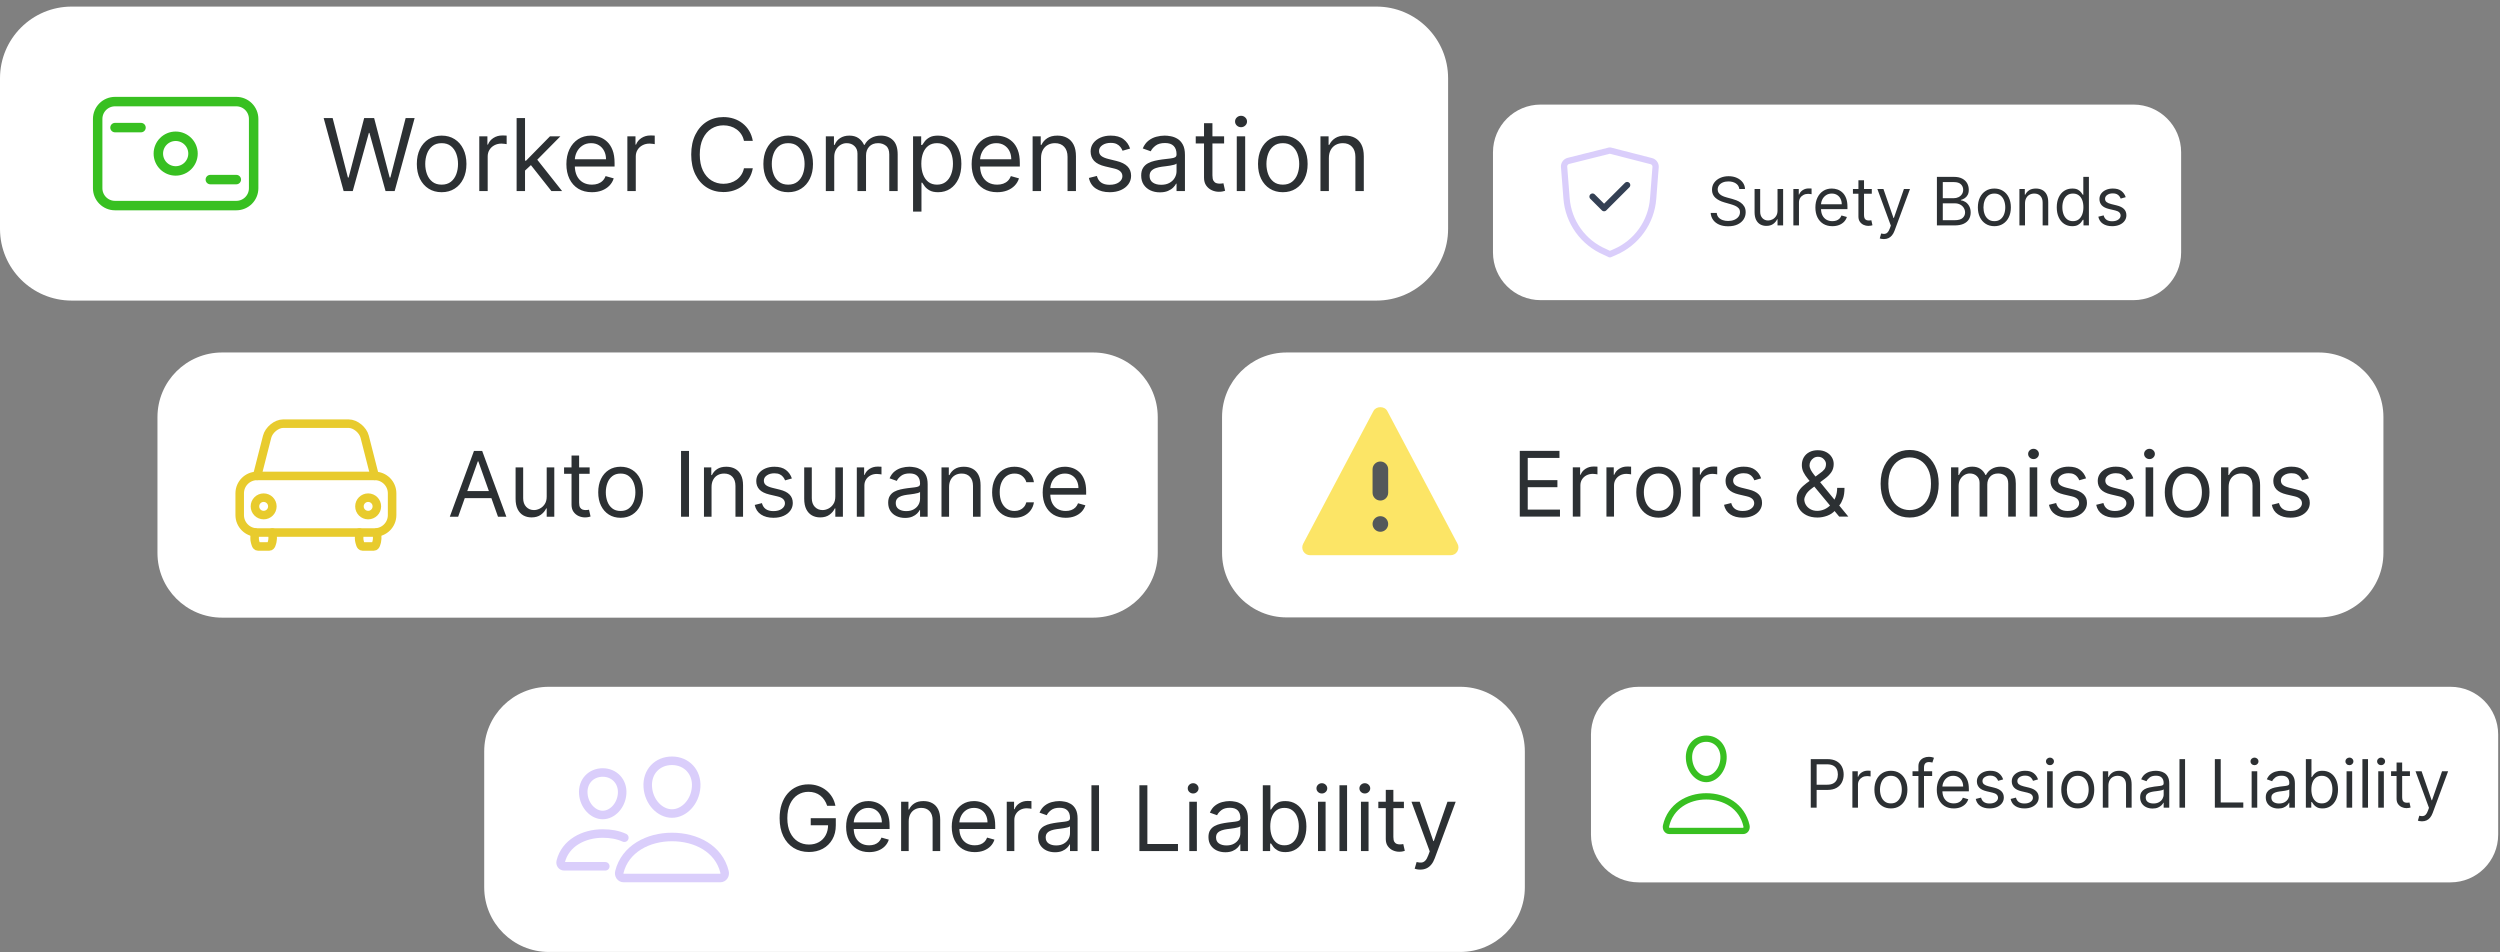 <svg width="357" height="136" viewBox="0 0 357 136" fill="none" xmlns="http://www.w3.org/2000/svg">
<rect x="0" y="0" width="357" height="136" fill="#808080" stroke="none"/>
<path d="M196.553 0.941H10.236C4.583 0.941 0 5.525 0 11.178V32.687C0 38.34 4.583 42.923 10.236 42.923H196.553C202.206 42.923 206.789 38.34 206.789 32.687V11.178C206.789 5.525 202.206 0.941 196.553 0.941Z" fill="white"/>
<path d="M33.747 14.508H16.423C15.056 14.508 13.948 15.616 13.948 16.983V26.882C13.948 28.249 15.056 29.357 16.423 29.357H33.747C35.113 29.357 36.221 28.249 36.221 26.882V16.983C36.221 15.616 35.113 14.508 33.747 14.508Z" stroke="#38C021" stroke-width="1.35"/>
<path d="M16.423 18.221H20.135M30.035 25.645H33.746" stroke="#38C021" stroke-width="1.35" stroke-linecap="round"/>
<path d="M25.086 24.409C26.453 24.409 27.561 23.301 27.561 21.934C27.561 20.567 26.453 19.459 25.086 19.459C23.719 19.459 22.611 20.567 22.611 21.934C22.611 23.301 23.719 24.409 25.086 24.409Z" stroke="#38C021" stroke-width="1.35"/>
<path d="M49.07 27.284L46.22 16.861H47.503L49.681 25.35H49.783L52.002 16.861H53.427L55.645 25.35H55.747L57.925 16.861H59.208L56.358 27.284H55.055L52.755 18.978H52.674L50.373 27.284H49.07ZM63.065 27.447C62.36 27.447 61.741 27.279 61.208 26.943C60.679 26.607 60.265 26.137 59.966 25.533C59.671 24.929 59.523 24.224 59.523 23.416C59.523 22.602 59.671 21.891 59.966 21.284C60.265 20.676 60.679 20.204 61.208 19.869C61.741 19.533 62.36 19.365 63.065 19.365C63.772 19.365 64.389 19.533 64.918 19.869C65.451 20.204 65.865 20.676 66.159 21.284C66.458 21.891 66.607 22.602 66.607 23.416C66.607 24.224 66.458 24.929 66.159 25.533C65.865 26.137 65.451 26.607 64.918 26.943C64.389 27.279 63.772 27.447 63.065 27.447ZM63.065 26.368C63.602 26.368 64.042 26.23 64.389 25.956C64.735 25.681 64.991 25.319 65.157 24.872C65.323 24.424 65.406 23.938 65.406 23.416C65.406 22.893 65.323 22.407 65.157 21.955C64.991 21.504 64.735 21.139 64.389 20.861C64.042 20.583 63.602 20.444 63.065 20.444C62.529 20.444 62.088 20.583 61.742 20.861C61.396 21.139 61.14 21.504 60.974 21.955C60.807 22.407 60.724 22.893 60.724 23.416C60.724 23.938 60.807 24.424 60.974 24.872C61.14 25.319 61.396 25.681 61.742 25.956C62.088 26.23 62.529 26.368 63.065 26.368ZM68.441 27.284V19.467H69.601V20.647H69.683C69.825 20.261 70.084 19.947 70.456 19.706C70.829 19.465 71.25 19.345 71.718 19.345C71.806 19.345 71.917 19.346 72.049 19.35C72.182 19.353 72.281 19.358 72.35 19.365V20.586C72.308 20.576 72.216 20.561 72.07 20.541C71.927 20.517 71.776 20.505 71.617 20.505C71.237 20.505 70.898 20.585 70.599 20.744C70.303 20.9 70.07 21.117 69.897 21.395C69.727 21.67 69.642 21.984 69.642 22.337V27.284H68.441ZM74.892 24.434L74.873 22.948H75.117L78.537 19.467H80.022L76.379 23.151H76.277L74.892 24.434ZM73.773 27.284V16.861H74.974V27.284H73.773ZM78.74 27.284L75.687 23.416L76.542 22.581L80.267 27.284H78.74ZM84.524 27.447C83.771 27.447 83.121 27.28 82.575 26.948C82.032 26.612 81.613 26.144 81.318 25.543C81.026 24.939 80.88 24.237 80.88 23.436C80.88 22.636 81.026 21.93 81.318 21.319C81.613 20.705 82.023 20.227 82.549 19.884C83.079 19.538 83.696 19.365 84.402 19.365C84.809 19.365 85.212 19.433 85.608 19.568C86.005 19.704 86.366 19.925 86.692 20.23C87.017 20.532 87.278 20.932 87.471 21.431C87.664 21.93 87.761 22.544 87.761 23.273V23.782H81.735V22.744H86.539C86.539 22.303 86.451 21.91 86.275 21.563C86.101 21.217 85.854 20.944 85.532 20.744C85.213 20.544 84.836 20.444 84.402 20.444C83.923 20.444 83.51 20.562 83.16 20.8C82.814 21.034 82.548 21.34 82.361 21.716C82.175 22.093 82.081 22.496 82.081 22.927V23.619C82.081 24.21 82.183 24.71 82.386 25.121C82.594 25.528 82.88 25.838 83.247 26.052C83.613 26.263 84.038 26.368 84.524 26.368C84.839 26.368 85.124 26.324 85.379 26.235C85.637 26.144 85.859 26.008 86.045 25.828C86.232 25.645 86.376 25.418 86.478 25.146L87.639 25.472C87.516 25.866 87.311 26.212 87.023 26.51C86.734 26.805 86.378 27.036 85.954 27.202C85.53 27.365 85.053 27.447 84.524 27.447ZM89.587 27.284V19.467H90.748V20.647H90.83C90.972 20.261 91.23 19.947 91.603 19.706C91.976 19.465 92.397 19.345 92.865 19.345C92.953 19.345 93.064 19.346 93.196 19.35C93.329 19.353 93.428 19.358 93.497 19.365V20.586C93.455 20.576 93.362 20.561 93.217 20.541C93.074 20.517 92.923 20.505 92.763 20.505C92.384 20.505 92.044 20.585 91.746 20.744C91.45 20.9 91.216 21.117 91.044 21.395C90.874 21.67 90.789 21.984 90.789 22.337V27.284H89.587ZM107.5 20.118H106.238C106.163 19.755 106.033 19.436 105.846 19.161C105.663 18.887 105.439 18.656 105.175 18.469C104.914 18.279 104.623 18.137 104.305 18.042C103.985 17.947 103.653 17.899 103.307 17.899C102.676 17.899 102.104 18.059 101.592 18.378C101.083 18.696 100.678 19.166 100.376 19.787C100.077 20.408 99.928 21.17 99.928 22.072C99.928 22.975 100.077 23.737 100.376 24.358C100.678 24.978 101.083 25.448 101.592 25.767C102.104 26.086 102.676 26.246 103.307 26.246C103.653 26.246 103.985 26.198 104.305 26.103C104.623 26.008 104.914 25.867 105.175 25.681C105.439 25.491 105.663 25.258 105.846 24.983C106.033 24.705 106.163 24.386 106.238 24.027H107.5C107.405 24.559 107.233 25.036 106.982 25.457C106.73 25.878 106.418 26.235 106.045 26.531C105.672 26.822 105.253 27.045 104.788 27.197C104.327 27.35 103.833 27.426 103.307 27.426C102.418 27.426 101.628 27.209 100.935 26.775C100.243 26.341 99.699 25.723 99.302 24.922C98.905 24.122 98.706 23.172 98.706 22.072C98.706 20.973 98.905 20.023 99.302 19.222C99.699 18.422 100.243 17.804 100.935 17.37C101.628 16.936 102.418 16.718 103.307 16.718C103.833 16.718 104.327 16.795 104.788 16.947C105.253 17.1 105.672 17.324 106.045 17.619C106.418 17.911 106.73 18.267 106.982 18.688C107.233 19.105 107.405 19.582 107.5 20.118ZM112.553 27.447C111.847 27.447 111.228 27.279 110.695 26.943C110.166 26.607 109.752 26.137 109.453 25.533C109.158 24.929 109.011 24.224 109.011 23.416C109.011 22.602 109.158 21.891 109.453 21.284C109.752 20.676 110.166 20.204 110.695 19.869C111.228 19.533 111.847 19.365 112.553 19.365C113.258 19.365 113.875 19.533 114.405 19.869C114.938 20.204 115.351 20.676 115.647 21.284C115.946 21.891 116.095 22.602 116.095 23.416C116.095 24.224 115.946 24.929 115.647 25.533C115.351 26.137 114.938 26.607 114.405 26.943C113.875 27.279 113.258 27.447 112.553 27.447ZM112.553 26.368C113.089 26.368 113.53 26.23 113.875 25.956C114.222 25.681 114.478 25.319 114.644 24.872C114.811 24.424 114.894 23.938 114.894 23.416C114.894 22.893 114.811 22.407 114.644 21.955C114.478 21.504 114.222 21.139 113.875 20.861C113.53 20.583 113.089 20.444 112.553 20.444C112.017 20.444 111.576 20.583 111.23 20.861C110.883 21.139 110.627 21.504 110.461 21.955C110.295 22.407 110.212 22.893 110.212 23.416C110.212 23.938 110.295 24.424 110.461 24.872C110.627 25.319 110.883 25.681 111.23 25.956C111.576 26.23 112.017 26.368 112.553 26.368ZM117.928 27.284V19.467H119.089V20.688H119.191C119.353 20.271 119.616 19.947 119.979 19.716C120.342 19.482 120.778 19.365 121.287 19.365C121.802 19.365 122.232 19.482 122.575 19.716C122.92 19.947 123.19 20.271 123.384 20.688H123.465C123.665 20.284 123.966 19.964 124.366 19.726C124.767 19.485 125.247 19.365 125.806 19.365C126.505 19.365 127.076 19.584 127.521 20.021C127.965 20.456 128.188 21.133 128.188 22.052V27.284H126.987V22.052C126.987 21.475 126.829 21.063 126.513 20.815C126.198 20.568 125.827 20.444 125.399 20.444C124.85 20.444 124.423 20.61 124.121 20.942C123.82 21.272 123.669 21.689 123.669 22.195V27.284H122.447V21.93C122.447 21.485 122.303 21.127 122.015 20.856C121.727 20.581 121.355 20.444 120.9 20.444C120.588 20.444 120.296 20.527 120.025 20.693C119.757 20.859 119.54 21.09 119.373 21.385C119.21 21.677 119.129 22.015 119.129 22.398V27.284H117.928ZM130.384 30.215V19.467H131.545V20.708H131.687C131.775 20.573 131.897 20.4 132.053 20.189C132.213 19.976 132.44 19.785 132.735 19.619C133.034 19.45 133.438 19.365 133.947 19.365C134.604 19.365 135.185 19.529 135.687 19.858C136.189 20.188 136.581 20.654 136.862 21.258C137.144 21.862 137.284 22.575 137.284 23.396C137.284 24.224 137.144 24.941 136.862 25.548C136.581 26.152 136.19 26.62 135.692 26.953C135.193 27.282 134.618 27.447 133.966 27.447C133.464 27.447 133.062 27.363 132.76 27.197C132.458 27.028 132.226 26.836 132.063 26.622C131.9 26.405 131.775 26.225 131.687 26.083H131.585V30.215H130.384ZM131.564 23.375C131.564 23.966 131.651 24.486 131.824 24.938C131.997 25.386 132.25 25.737 132.583 25.991C132.915 26.242 133.322 26.368 133.804 26.368C134.306 26.368 134.725 26.235 135.061 25.971C135.4 25.703 135.655 25.343 135.824 24.892C135.997 24.437 136.083 23.932 136.083 23.375C136.083 22.826 135.999 22.33 135.829 21.889C135.663 21.445 135.41 21.093 135.071 20.836C134.735 20.574 134.313 20.444 133.804 20.444C133.315 20.444 132.904 20.568 132.572 20.815C132.24 21.06 131.989 21.402 131.819 21.843C131.649 22.281 131.564 22.792 131.564 23.375ZM142.395 27.447C141.641 27.447 140.991 27.28 140.445 26.948C139.902 26.612 139.483 26.144 139.188 25.543C138.896 24.939 138.75 24.237 138.75 23.436C138.75 22.636 138.896 21.93 139.188 21.319C139.483 20.705 139.894 20.227 140.42 19.884C140.949 19.538 141.566 19.365 142.272 19.365C142.679 19.365 143.081 19.433 143.479 19.568C143.875 19.704 144.237 19.925 144.562 20.23C144.888 20.532 145.147 20.932 145.341 21.431C145.534 21.93 145.631 22.544 145.631 23.273V23.782H139.606V22.744H144.41C144.41 22.303 144.322 21.91 144.145 21.563C143.972 21.217 143.724 20.944 143.402 20.744C143.083 20.544 142.707 20.444 142.272 20.444C141.794 20.444 141.38 20.562 141.031 20.8C140.684 21.034 140.418 21.34 140.231 21.716C140.044 22.093 139.951 22.496 139.951 22.927V23.619C139.951 24.21 140.054 24.71 140.257 25.121C140.463 25.528 140.751 25.838 141.117 26.052C141.483 26.263 141.909 26.368 142.395 26.368C142.71 26.368 142.995 26.324 143.249 26.235C143.507 26.144 143.73 26.008 143.916 25.828C144.103 25.645 144.247 25.418 144.349 25.146L145.509 25.472C145.387 25.866 145.182 26.212 144.893 26.51C144.605 26.805 144.248 27.036 143.824 27.202C143.4 27.365 142.924 27.447 142.395 27.447ZM148.659 22.581V27.284H147.458V19.467H148.618V20.688H148.721C148.903 20.291 149.181 19.972 149.555 19.731C149.928 19.487 150.41 19.365 151 19.365C151.529 19.365 151.993 19.473 152.389 19.691C152.786 19.904 153.095 20.23 153.315 20.668C153.536 21.102 153.646 21.652 153.646 22.317V27.284H152.445V22.398C152.445 21.784 152.286 21.305 151.967 20.963C151.648 20.617 151.211 20.444 150.654 20.444C150.271 20.444 149.928 20.527 149.626 20.693C149.327 20.859 149.092 21.102 148.919 21.421C148.745 21.74 148.659 22.127 148.659 22.581ZM161.378 21.217L160.299 21.523C160.232 21.343 160.131 21.168 159.999 20.998C159.87 20.826 159.694 20.683 159.47 20.571C159.246 20.459 158.959 20.403 158.61 20.403C158.132 20.403 157.732 20.513 157.414 20.734C157.099 20.951 156.941 21.227 156.941 21.563C156.941 21.862 157.049 22.098 157.267 22.271C157.483 22.444 157.823 22.588 158.284 22.703L159.445 22.988C160.143 23.158 160.664 23.418 161.007 23.767C161.349 24.113 161.521 24.559 161.521 25.106C161.521 25.553 161.392 25.954 161.134 26.307C160.879 26.66 160.523 26.938 160.065 27.141C159.608 27.345 159.074 27.447 158.468 27.447C157.67 27.447 157.01 27.274 156.488 26.927C155.965 26.581 155.634 26.076 155.495 25.411L156.635 25.126C156.744 25.547 156.949 25.862 157.251 26.073C157.556 26.283 157.955 26.388 158.447 26.388C159.007 26.388 159.451 26.269 159.78 26.032C160.113 25.791 160.279 25.503 160.279 25.167C160.279 24.895 160.184 24.668 159.994 24.485C159.804 24.298 159.512 24.159 159.119 24.067L157.816 23.762C157.1 23.592 156.574 23.329 156.238 22.973C155.906 22.613 155.74 22.164 155.74 21.625C155.74 21.183 155.863 20.793 156.111 20.454C156.362 20.115 156.703 19.848 157.134 19.655C157.568 19.462 158.06 19.365 158.61 19.365C159.383 19.365 159.99 19.535 160.432 19.874C160.876 20.213 161.191 20.661 161.378 21.217ZM165.629 27.467C165.133 27.467 164.684 27.374 164.281 27.187C163.877 26.997 163.556 26.724 163.318 26.368C163.081 26.008 162.962 25.574 162.962 25.065C162.962 24.617 163.05 24.254 163.227 23.976C163.403 23.694 163.639 23.474 163.934 23.314C164.23 23.155 164.555 23.036 164.911 22.958C165.271 22.876 165.632 22.812 165.995 22.765C166.47 22.703 166.856 22.658 167.151 22.627C167.449 22.593 167.666 22.537 167.802 22.459C167.941 22.381 168.01 22.245 168.01 22.052V22.011C168.01 21.509 167.873 21.119 167.599 20.841C167.327 20.562 166.915 20.423 166.362 20.423C165.789 20.423 165.339 20.549 165.013 20.8C164.687 21.051 164.458 21.319 164.326 21.604L163.186 21.197C163.39 20.722 163.661 20.352 164.001 20.087C164.343 19.82 164.716 19.633 165.12 19.528C165.527 19.419 165.928 19.365 166.321 19.365C166.572 19.365 166.86 19.395 167.186 19.456C167.516 19.514 167.833 19.635 168.138 19.818C168.447 20.001 168.703 20.277 168.906 20.647C169.11 21.017 169.211 21.512 169.211 22.133V27.284H168.01V26.225H167.949C167.868 26.395 167.732 26.576 167.543 26.77C167.353 26.963 167.1 27.128 166.784 27.264C166.469 27.399 166.083 27.467 165.629 27.467ZM165.813 26.388C166.288 26.388 166.688 26.295 167.014 26.108C167.342 25.922 167.59 25.681 167.756 25.386C167.926 25.09 168.01 24.78 168.01 24.454V23.355C167.96 23.416 167.848 23.472 167.675 23.523C167.505 23.57 167.308 23.613 167.084 23.65C166.864 23.684 166.649 23.715 166.438 23.742C166.232 23.765 166.064 23.786 165.934 23.803C165.622 23.843 165.33 23.91 165.059 24.001C164.791 24.089 164.574 24.224 164.407 24.403C164.244 24.58 164.163 24.821 164.163 25.126C164.163 25.543 164.318 25.859 164.626 26.073C164.938 26.283 165.333 26.388 165.813 26.388ZM174.803 19.467V20.485H170.752V19.467H174.803ZM171.934 17.594H173.135V25.044C173.135 25.384 173.183 25.638 173.282 25.808C173.384 25.974 173.512 26.086 173.669 26.144C173.828 26.198 173.996 26.225 174.173 26.225C174.305 26.225 174.413 26.218 174.499 26.205C174.583 26.188 174.651 26.174 174.702 26.164L174.946 27.243C174.865 27.274 174.751 27.304 174.605 27.335C174.459 27.369 174.274 27.386 174.05 27.386C173.711 27.386 173.378 27.313 173.053 27.167C172.73 27.021 172.463 26.799 172.249 26.5C172.038 26.201 171.934 25.825 171.934 25.37V17.594ZM176.61 27.284V19.467H177.811V27.284H176.61ZM177.221 18.164C176.987 18.164 176.785 18.084 176.615 17.925C176.449 17.765 176.366 17.573 176.366 17.349C176.366 17.125 176.449 16.934 176.615 16.774C176.785 16.615 176.987 16.535 177.221 16.535C177.455 16.535 177.655 16.615 177.822 16.774C177.991 16.934 178.076 17.125 178.076 17.349C178.076 17.573 177.991 17.765 177.822 17.925C177.655 18.084 177.455 18.164 177.221 18.164ZM183.187 27.447C182.481 27.447 181.862 27.279 181.329 26.943C180.8 26.607 180.386 26.137 180.087 25.533C179.792 24.929 179.645 24.224 179.645 23.416C179.645 22.602 179.792 21.891 180.087 21.284C180.386 20.676 180.8 20.204 181.329 19.869C181.862 19.533 182.481 19.365 183.187 19.365C183.892 19.365 184.51 19.533 185.039 19.869C185.572 20.204 185.986 20.676 186.281 21.284C186.579 21.891 186.729 22.602 186.729 23.416C186.729 24.224 186.579 24.929 186.281 25.533C185.986 26.137 185.572 26.607 185.039 26.943C184.51 27.279 183.892 27.447 183.187 27.447ZM183.187 26.368C183.723 26.368 184.164 26.23 184.51 25.956C184.855 25.681 185.112 25.319 185.279 24.872C185.445 24.424 185.528 23.938 185.528 23.416C185.528 22.893 185.445 22.407 185.279 21.955C185.112 21.504 184.855 21.139 184.51 20.861C184.164 20.583 183.723 20.444 183.187 20.444C182.65 20.444 182.21 20.583 181.863 20.861C181.518 21.139 181.262 21.504 181.095 21.955C180.929 22.407 180.846 22.893 180.846 23.416C180.846 23.938 180.929 24.424 181.095 24.872C181.262 25.319 181.518 25.681 181.863 25.956C182.21 26.23 182.65 26.368 183.187 26.368ZM189.763 22.581V27.284H188.562V19.467H189.722V20.688H189.824C190.008 20.291 190.286 19.972 190.659 19.731C191.032 19.487 191.514 19.365 192.104 19.365C192.633 19.365 193.097 19.473 193.494 19.691C193.89 19.904 194.199 20.23 194.42 20.668C194.64 21.102 194.751 21.652 194.751 22.317V27.284H193.55V22.398C193.55 21.784 193.39 21.305 193.071 20.963C192.752 20.617 192.314 20.444 191.758 20.444C191.375 20.444 191.032 20.527 190.73 20.693C190.432 20.859 190.195 21.102 190.022 21.421C189.85 21.74 189.763 22.127 189.763 22.581Z" fill="#2C3033"/>
<path d="M156.093 50.334H31.719C26.62 50.334 22.486 54.468 22.486 59.567V78.967C22.486 84.066 26.62 88.2 31.719 88.2H156.093C161.192 88.2 165.326 84.066 165.326 78.967V59.567C165.326 54.468 161.192 50.334 156.093 50.334Z" fill="white"/>
<path d="M36.405 76.043C36.405 76.043 36.297 76.886 36.405 77.286C36.481 77.564 36.552 78.033 36.84 78.033H38.457C38.745 78.033 38.817 77.564 38.892 77.286C39 76.886 38.892 76.043 38.892 76.043" stroke="#E8CB2D" stroke-width="1.218" stroke-linecap="round" stroke-linejoin="round"/>
<path d="M53.506 67.959H36.717C35.344 67.959 34.23 69.072 34.23 70.446V73.555C34.23 74.929 35.344 76.043 36.717 76.043H53.506C54.88 76.043 55.993 74.929 55.993 73.555V70.446C55.993 69.072 54.88 67.959 53.506 67.959Z" stroke="#E8CB2D" stroke-width="1.218" stroke-linecap="round" stroke-linejoin="round"/>
<path d="M51.33 76.043C51.33 76.043 51.222 76.886 51.33 77.286C51.405 77.564 51.477 78.033 51.765 78.033H53.382C53.67 78.033 53.742 77.564 53.817 77.286C53.925 76.886 53.817 76.043 53.817 76.043" stroke="#E8CB2D" stroke-width="1.218" stroke-linecap="round" stroke-linejoin="round"/>
<path d="M37.65 73.554C38.336 73.554 38.893 72.998 38.893 72.31C38.893 71.624 38.336 71.066 37.65 71.066C36.962 71.066 36.406 71.624 36.406 72.31C36.406 72.998 36.962 73.554 37.65 73.554Z" stroke="#E8CB2D" stroke-width="1.218" stroke-linecap="round" stroke-linejoin="round"/>
<path d="M36.717 67.96L38.147 62.363C38.392 61.408 39.46 60.498 40.448 60.498H49.775C50.763 60.498 51.832 61.408 52.076 62.363L53.506 67.96" stroke="#E8CB2D" stroke-width="1.218" stroke-linecap="round" stroke-linejoin="round"/>
<path d="M52.573 73.554C53.259 73.554 53.816 72.998 53.816 72.31C53.816 71.624 53.259 71.066 52.573 71.066C51.885 71.066 51.328 71.624 51.328 72.31C51.328 72.998 51.885 73.554 52.573 73.554Z" stroke="#E8CB2D" stroke-width="1.218" stroke-linecap="round" stroke-linejoin="round"/>
<path d="M65.423 73.793H64.23L67.682 64.393H68.856L72.309 73.793H71.115L68.306 65.879H68.233L65.423 73.793ZM65.864 70.121H70.675V71.131H65.864V70.121ZM78.069 70.91V66.743H79.153V73.793H78.069V72.6H77.996C77.831 72.958 77.574 73.262 77.225 73.513C76.876 73.761 76.435 73.885 75.903 73.885C75.462 73.885 75.07 73.788 74.728 73.596C74.385 73.4 74.116 73.106 73.92 72.715C73.724 72.32 73.626 71.823 73.626 71.222V66.743H74.709V71.149C74.709 71.664 74.853 72.074 75.141 72.379C75.432 72.685 75.802 72.838 76.252 72.838C76.521 72.838 76.795 72.769 77.073 72.632C77.355 72.494 77.59 72.283 77.78 71.999C77.973 71.714 78.069 71.351 78.069 70.91ZM84.203 66.743V67.661H80.549V66.743H84.203ZM81.615 65.054H82.698V71.773C82.698 72.079 82.742 72.309 82.83 72.462C82.923 72.612 83.039 72.713 83.179 72.765C83.323 72.814 83.475 72.838 83.634 72.838C83.753 72.838 83.851 72.833 83.928 72.82C84.004 72.805 84.065 72.792 84.111 72.783L84.332 73.756C84.259 73.784 84.156 73.811 84.024 73.839C83.892 73.87 83.726 73.885 83.523 73.885C83.218 73.885 82.918 73.82 82.624 73.688C82.333 73.556 82.092 73.355 81.899 73.086C81.709 72.817 81.615 72.477 81.615 72.067V65.054ZM88.621 73.94C87.985 73.94 87.426 73.788 86.946 73.485C86.469 73.183 86.095 72.758 85.826 72.214C85.559 71.669 85.427 71.033 85.427 70.305C85.427 69.57 85.559 68.929 85.826 68.381C86.095 67.834 86.469 67.408 86.946 67.105C87.426 66.802 87.985 66.65 88.621 66.65C89.258 66.65 89.815 66.802 90.292 67.105C90.772 67.408 91.146 67.834 91.412 68.381C91.682 68.929 91.816 69.57 91.816 70.305C91.816 71.033 91.682 71.669 91.412 72.214C91.146 72.758 90.772 73.183 90.292 73.485C89.815 73.788 89.258 73.94 88.621 73.94ZM88.621 72.967C89.105 72.967 89.503 72.843 89.815 72.596C90.127 72.347 90.358 72.022 90.508 71.618C90.658 71.213 90.733 70.775 90.733 70.305C90.733 69.833 90.658 69.394 90.508 68.988C90.358 68.58 90.127 68.251 89.815 68.001C89.503 67.749 89.105 67.624 88.621 67.624C88.138 67.624 87.74 67.749 87.428 68.001C87.116 68.251 86.884 68.58 86.735 68.988C86.585 69.394 86.51 69.833 86.51 70.305C86.51 70.775 86.585 71.213 86.735 71.618C86.884 72.022 87.116 72.347 87.428 72.596C87.74 72.843 88.138 72.967 88.621 72.967ZM98.391 64.393V73.793H97.252V64.393H98.391ZM101.609 69.551V73.793H100.526V66.743H101.573V67.844H101.664C101.83 67.486 102.081 67.199 102.417 66.981C102.754 66.761 103.189 66.65 103.72 66.65C104.198 66.65 104.616 66.749 104.974 66.944C105.332 67.137 105.61 67.431 105.81 67.826C106.008 68.218 106.108 68.713 106.108 69.313V73.793H105.024V69.387C105.024 68.833 104.88 68.401 104.593 68.092C104.305 67.78 103.911 67.624 103.408 67.624C103.063 67.624 102.754 67.698 102.482 67.849C102.212 67.999 101.999 68.218 101.844 68.505C101.687 68.793 101.609 69.141 101.609 69.551ZM113.081 68.322L112.108 68.597C112.047 68.435 111.957 68.277 111.838 68.124C111.722 67.969 111.562 67.839 111.36 67.739C111.158 67.638 110.899 67.587 110.585 67.587C110.153 67.587 109.794 67.687 109.506 67.885C109.221 68.081 109.078 68.331 109.078 68.634C109.078 68.903 109.176 69.116 109.372 69.272C109.568 69.428 109.874 69.558 110.291 69.662L111.337 69.919C111.968 70.072 112.438 70.306 112.746 70.622C113.055 70.933 113.21 71.336 113.21 71.828C113.21 72.233 113.094 72.594 112.861 72.912C112.632 73.23 112.31 73.481 111.897 73.665C111.484 73.848 111.004 73.94 110.456 73.94C109.737 73.94 109.142 73.784 108.67 73.472C108.199 73.159 107.9 72.704 107.775 72.104L108.803 71.847C108.901 72.227 109.087 72.511 109.359 72.701C109.634 72.89 109.994 72.986 110.437 72.986C110.942 72.986 111.343 72.878 111.64 72.664C111.94 72.447 112.09 72.186 112.09 71.883C112.09 71.639 112.004 71.434 111.833 71.269C111.661 71.101 111.398 70.975 111.043 70.892L109.869 70.617C109.222 70.463 108.748 70.226 108.445 69.905C108.146 69.581 107.995 69.175 107.995 68.689C107.995 68.291 108.107 67.939 108.331 67.633C108.557 67.327 108.864 67.087 109.253 66.912C109.645 66.738 110.088 66.65 110.585 66.65C111.282 66.65 111.83 66.804 112.228 67.11C112.629 67.416 112.913 67.82 113.081 68.322ZM119.284 70.91V66.743H120.367V73.793H119.284V72.6H119.211C119.045 72.958 118.788 73.262 118.439 73.513C118.09 73.761 117.65 73.885 117.117 73.885C116.677 73.885 116.285 73.788 115.943 73.596C115.599 73.4 115.33 73.106 115.134 72.715C114.938 72.32 114.84 71.823 114.84 71.222V66.743H115.924V71.149C115.924 71.664 116.068 72.074 116.355 72.379C116.646 72.685 117.016 72.838 117.466 72.838C117.736 72.838 118.01 72.769 118.288 72.632C118.569 72.494 118.805 72.283 118.995 71.999C119.188 71.714 119.284 71.351 119.284 70.91ZM122.352 73.793V66.743H123.398V67.807H123.471C123.6 67.459 123.833 67.176 124.169 66.958C124.506 66.741 124.885 66.632 125.308 66.632C125.387 66.632 125.486 66.634 125.606 66.637C125.725 66.64 125.816 66.645 125.877 66.65V67.752C125.84 67.743 125.756 67.73 125.625 67.711C125.495 67.689 125.36 67.679 125.216 67.679C124.873 67.679 124.567 67.751 124.298 67.894C124.032 68.035 123.82 68.231 123.664 68.482C123.512 68.73 123.435 69.013 123.435 69.332V73.793H122.352ZM129.236 73.959C128.789 73.959 128.383 73.875 128.019 73.706C127.655 73.535 127.366 73.289 127.152 72.967C126.938 72.642 126.831 72.251 126.831 71.792C126.831 71.388 126.91 71.06 127.069 70.809C127.228 70.556 127.441 70.356 127.707 70.212C127.973 70.069 128.267 69.962 128.588 69.891C128.913 69.818 129.238 69.76 129.566 69.717C129.995 69.662 130.342 69.621 130.608 69.593C130.877 69.562 131.073 69.512 131.196 69.442C131.321 69.371 131.383 69.249 131.383 69.074V69.038C131.383 68.585 131.26 68.233 131.012 67.982C130.767 67.731 130.396 67.605 129.897 67.605C129.379 67.605 128.974 67.719 128.68 67.945C128.386 68.172 128.18 68.413 128.06 68.671L127.032 68.303C127.216 67.875 127.461 67.541 127.766 67.302C128.076 67.061 128.413 66.893 128.777 66.798C129.144 66.7 129.505 66.65 129.86 66.65C130.086 66.65 130.346 66.678 130.64 66.734C130.937 66.786 131.223 66.894 131.499 67.059C131.777 67.224 132.008 67.474 132.192 67.807C132.375 68.141 132.468 68.588 132.468 69.148V73.793H131.383V72.838H131.329C131.255 72.992 131.133 73.155 130.961 73.33C130.79 73.504 130.562 73.653 130.278 73.775C129.993 73.897 129.646 73.959 129.236 73.959ZM129.4 72.986C129.829 72.986 130.191 72.901 130.485 72.733C130.781 72.564 131.005 72.347 131.155 72.081C131.308 71.815 131.383 71.534 131.383 71.241V70.249C131.338 70.305 131.237 70.355 131.081 70.401C130.928 70.444 130.75 70.482 130.549 70.515C130.35 70.547 130.155 70.574 129.965 70.599C129.779 70.62 129.628 70.638 129.511 70.654C129.229 70.69 128.967 70.75 128.721 70.832C128.479 70.912 128.284 71.033 128.134 71.195C127.987 71.354 127.914 71.572 127.914 71.847C127.914 72.224 128.053 72.508 128.331 72.701C128.613 72.89 128.969 72.986 129.4 72.986ZM135.528 69.551V73.793H134.445V66.743H135.491V67.844H135.582C135.748 67.486 135.999 67.199 136.336 66.981C136.672 66.761 137.107 66.65 137.639 66.65C138.117 66.65 138.534 66.749 138.892 66.944C139.25 67.137 139.529 67.431 139.728 67.826C139.927 68.218 140.026 68.713 140.026 69.313V73.793H138.943V69.387C138.943 68.833 138.799 68.401 138.511 68.092C138.224 67.78 137.829 67.624 137.327 67.624C136.981 67.624 136.672 67.698 136.4 67.849C136.131 67.999 135.918 68.218 135.762 68.505C135.605 68.793 135.528 69.141 135.528 69.551ZM144.87 73.94C144.209 73.94 143.639 73.784 143.162 73.472C142.685 73.159 142.317 72.73 142.061 72.182C141.804 71.634 141.675 71.008 141.675 70.305C141.675 69.588 141.807 68.956 142.07 68.409C142.336 67.858 142.707 67.428 143.181 67.119C143.658 66.807 144.215 66.65 144.852 66.65C145.347 66.65 145.794 66.743 146.192 66.926C146.59 67.11 146.916 67.367 147.17 67.698C147.423 68.028 147.582 68.413 147.642 68.854H146.559C146.477 68.532 146.293 68.248 146.008 68.001C145.727 67.749 145.347 67.624 144.87 67.624C144.448 67.624 144.077 67.734 143.759 67.954C143.444 68.172 143.197 68.479 143.02 68.877C142.846 69.272 142.759 69.735 142.759 70.268C142.759 70.812 142.844 71.287 143.015 71.691C143.19 72.095 143.434 72.409 143.75 72.632C144.068 72.856 144.441 72.967 144.87 72.967C145.152 72.967 145.407 72.918 145.636 72.82C145.866 72.722 146.06 72.582 146.219 72.398C146.379 72.214 146.492 71.994 146.559 71.737H147.642C147.582 72.153 147.43 72.528 147.188 72.861C146.949 73.192 146.632 73.455 146.238 73.651C145.846 73.844 145.39 73.94 144.87 73.94ZM152.182 73.94C151.503 73.94 150.917 73.79 150.424 73.49C149.934 73.187 149.556 72.765 149.29 72.224C149.027 71.678 148.895 71.046 148.895 70.323C148.895 69.601 149.027 68.965 149.29 68.413C149.556 67.86 149.927 67.428 150.401 67.119C150.878 66.807 151.436 66.65 152.072 66.65C152.439 66.65 152.802 66.712 153.16 66.834C153.518 66.957 153.844 67.156 154.138 67.431C154.431 67.703 154.666 68.065 154.84 68.514C155.015 68.965 155.102 69.519 155.102 70.176V70.635H149.667V69.699H154C154 69.301 153.921 68.946 153.761 68.634C153.605 68.322 153.381 68.076 153.091 67.894C152.804 67.714 152.464 67.624 152.072 67.624C151.641 67.624 151.268 67.731 150.952 67.945C150.64 68.156 150.4 68.432 150.231 68.771C150.063 69.111 149.979 69.475 149.979 69.864V70.488C149.979 71.021 150.071 71.472 150.254 71.842C150.441 72.21 150.7 72.489 151.03 72.683C151.361 72.872 151.744 72.967 152.182 72.967C152.467 72.967 152.724 72.927 152.953 72.847C153.186 72.765 153.386 72.642 153.554 72.48C153.723 72.315 153.853 72.11 153.945 71.865L154.992 72.159C154.881 72.514 154.696 72.826 154.436 73.095C154.176 73.362 153.855 73.57 153.472 73.72C153.089 73.867 152.66 73.94 152.182 73.94Z" fill="#2C3033"/>
<path d="M208.514 98.074H78.378C73.279 98.074 69.145 102.208 69.145 107.307V126.707C69.145 131.807 73.279 135.94 78.378 135.94H208.514C213.613 135.94 217.747 131.807 217.747 126.707V107.307C217.747 102.208 213.613 98.074 208.514 98.074Z" fill="white"/>
<path d="M99.41 112.406C99.257 114.533 97.678 116.172 95.957 116.172C94.235 116.172 92.655 114.534 92.504 112.406C92.347 110.192 93.884 108.639 95.957 108.639C98.03 108.639 99.567 110.232 99.41 112.406Z" stroke="#DACEFB" stroke-width="1.218" stroke-linecap="round" stroke-linejoin="round"/>
<path d="M95.957 119.521C92.547 119.521 89.269 121.215 88.447 124.512C88.338 124.95 88.612 125.381 89.06 125.381H102.853C103.302 125.381 103.573 124.95 103.466 124.512C102.645 121.162 99.366 119.521 95.957 119.521Z" stroke="#DACEFB" stroke-width="1.218" stroke-miterlimit="10"/>
<path d="M88.84 113.343C88.718 115.043 87.443 116.381 86.068 116.381C84.692 116.381 83.415 115.043 83.295 113.343C83.17 111.576 84.411 110.312 86.068 110.312C87.724 110.312 88.966 111.608 88.84 113.343Z" stroke="#DACEFB" stroke-width="1.218" stroke-linecap="round" stroke-linejoin="round"/>
<path d="M89.156 119.627C88.211 119.194 87.172 119.027 86.069 119.027C83.349 119.027 80.727 120.38 80.071 123.014C79.985 123.362 80.204 123.707 80.561 123.707H86.435" stroke="#DACEFB" stroke-width="1.218" stroke-miterlimit="10" stroke-linecap="round"/>
<path d="M118.123 115.073C118.022 114.764 117.889 114.487 117.723 114.242C117.561 113.994 117.367 113.783 117.141 113.609C116.918 113.435 116.663 113.301 116.378 113.209C116.094 113.118 115.782 113.072 115.442 113.072C114.885 113.072 114.379 113.216 113.923 113.503C113.467 113.791 113.105 114.215 112.835 114.775C112.565 115.335 112.431 116.022 112.431 116.836C112.431 117.65 112.567 118.337 112.84 118.897C113.112 119.457 113.481 119.881 113.946 120.168C114.411 120.456 114.935 120.6 115.516 120.6C116.054 120.6 116.529 120.485 116.939 120.255C117.352 120.023 117.673 119.696 117.903 119.273C118.135 118.848 118.252 118.347 118.252 117.772L118.6 117.846H115.773V116.836H119.353V117.846C119.353 118.62 119.188 119.293 118.858 119.865C118.53 120.437 118.077 120.881 117.499 121.196C116.923 121.509 116.262 121.665 115.516 121.665C114.683 121.665 113.952 121.469 113.322 121.077C112.694 120.686 112.205 120.129 111.853 119.407C111.504 118.684 111.329 117.827 111.329 116.836C111.329 116.092 111.429 115.423 111.628 114.83C111.83 114.233 112.114 113.725 112.482 113.306C112.849 112.886 113.283 112.565 113.785 112.342C114.287 112.118 114.839 112.006 115.442 112.006C115.938 112.006 116.4 112.082 116.829 112.232C117.26 112.379 117.644 112.588 117.981 112.861C118.32 113.13 118.603 113.453 118.83 113.829C119.056 114.203 119.212 114.618 119.298 115.073H118.123ZM124.112 121.683C123.433 121.683 122.847 121.533 122.354 121.233C121.865 120.93 121.487 120.508 121.22 119.967C120.957 119.422 120.826 118.789 120.826 118.066C120.826 117.344 120.957 116.708 121.22 116.156C121.487 115.603 121.856 115.171 122.331 114.862C122.809 114.55 123.365 114.394 124.002 114.394C124.369 114.394 124.732 114.455 125.09 114.577C125.448 114.7 125.774 114.899 126.068 115.174C126.362 115.446 126.595 115.808 126.77 116.257C126.944 116.708 127.032 117.262 127.032 117.919V118.378H121.596V117.442H125.929C125.929 117.044 125.85 116.689 125.691 116.377C125.535 116.065 125.311 115.819 125.021 115.637C124.733 115.457 124.393 115.367 124.002 115.367C123.57 115.367 123.197 115.474 122.882 115.688C122.57 115.899 122.33 116.175 122.161 116.514C121.993 116.854 121.909 117.218 121.909 117.607V118.231C121.909 118.764 122.001 119.215 122.184 119.585C122.371 119.953 122.629 120.232 122.96 120.426C123.29 120.615 123.675 120.71 124.112 120.71C124.397 120.71 124.654 120.67 124.883 120.591C125.116 120.508 125.316 120.386 125.485 120.223C125.653 120.058 125.783 119.853 125.875 119.608L126.921 119.902C126.811 120.257 126.626 120.569 126.366 120.838C126.106 121.105 125.785 121.313 125.402 121.463C125.019 121.61 124.589 121.683 124.112 121.683ZM129.763 117.295V121.536H128.68V114.486H129.726V115.587H129.818C129.983 115.229 130.234 114.942 130.57 114.725C130.907 114.504 131.342 114.394 131.874 114.394C132.352 114.394 132.769 114.492 133.127 114.688C133.485 114.88 133.763 115.174 133.963 115.569C134.162 115.961 134.261 116.457 134.261 117.056V121.536H133.178V117.13C133.178 116.576 133.034 116.145 132.746 115.835C132.459 115.523 132.064 115.367 131.562 115.367C131.217 115.367 130.907 115.442 130.635 115.592C130.365 115.742 130.153 115.961 129.997 116.248C129.841 116.536 129.763 116.885 129.763 117.295ZM139.197 121.683C138.517 121.683 137.931 121.533 137.439 121.233C136.949 120.93 136.571 120.508 136.305 119.967C136.042 119.422 135.91 118.789 135.91 118.066C135.91 117.344 136.042 116.708 136.305 116.156C136.571 115.603 136.942 115.171 137.416 114.862C137.893 114.55 138.45 114.394 139.087 114.394C139.454 114.394 139.816 114.455 140.174 114.577C140.532 114.7 140.858 114.899 141.152 115.174C141.446 115.446 141.68 115.808 141.854 116.257C142.029 116.708 142.116 117.262 142.116 117.919V118.378H136.682V117.442H141.015C141.015 117.044 140.935 116.689 140.776 116.377C140.62 116.065 140.396 115.819 140.106 115.637C139.818 115.457 139.479 115.367 139.087 115.367C138.655 115.367 138.282 115.474 137.966 115.688C137.654 115.899 137.414 116.175 137.246 116.514C137.077 116.854 136.993 117.218 136.993 117.607V118.231C136.993 118.764 137.085 119.215 137.268 119.585C137.455 119.953 137.714 120.232 138.045 120.426C138.375 120.615 138.759 120.71 139.197 120.71C139.481 120.71 139.739 120.67 139.968 120.591C140.201 120.508 140.401 120.386 140.569 120.223C140.737 120.058 140.867 119.853 140.959 119.608L142.006 119.902C141.895 120.257 141.711 120.569 141.451 120.838C141.191 121.105 140.869 121.313 140.487 121.463C140.104 121.61 139.675 121.683 139.197 121.683ZM143.764 121.536V114.486H144.81V115.55H144.884C145.013 115.202 145.245 114.919 145.581 114.702C145.918 114.484 146.298 114.376 146.72 114.376C146.8 114.376 146.899 114.377 147.019 114.38C147.138 114.383 147.228 114.388 147.29 114.394V115.495C147.252 115.486 147.169 115.473 147.037 115.454C146.908 115.432 146.772 115.422 146.629 115.422C146.285 115.422 145.98 115.494 145.71 115.637C145.444 115.778 145.233 115.974 145.077 116.225C144.924 116.473 144.847 116.756 144.847 117.075V121.536H143.764ZM150.648 121.702C150.201 121.702 149.796 121.618 149.432 121.449C149.068 121.278 148.779 121.032 148.565 120.71C148.35 120.386 148.243 119.994 148.243 119.535C148.243 119.131 148.323 118.803 148.481 118.552C148.641 118.299 148.854 118.1 149.119 117.956C149.386 117.812 149.68 117.705 150.001 117.634C150.325 117.561 150.651 117.503 150.979 117.46C151.407 117.405 151.754 117.364 152.021 117.336C152.29 117.305 152.486 117.255 152.608 117.185C152.734 117.114 152.796 116.992 152.796 116.817V116.781C152.796 116.328 152.672 115.976 152.424 115.725C152.18 115.474 151.808 115.349 151.309 115.349C150.792 115.349 150.386 115.462 150.093 115.688C149.799 115.915 149.593 116.156 149.473 116.414L148.445 116.047C148.629 115.618 148.873 115.284 149.18 115.046C149.488 114.804 149.825 114.636 150.19 114.541C150.557 114.443 150.917 114.394 151.273 114.394C151.499 114.394 151.759 114.422 152.053 114.477C152.349 114.529 152.636 114.637 152.911 114.802C153.19 114.967 153.42 115.217 153.604 115.55C153.788 115.884 153.88 116.331 153.88 116.891V121.536H152.796V120.581H152.741C152.668 120.735 152.545 120.898 152.374 121.073C152.203 121.247 151.975 121.396 151.69 121.518C151.405 121.64 151.058 121.702 150.648 121.702ZM150.813 120.729C151.242 120.729 151.603 120.644 151.897 120.476C152.194 120.307 152.417 120.09 152.567 119.824C152.72 119.558 152.796 119.278 152.796 118.984V117.993C152.75 118.048 152.65 118.098 152.494 118.144C152.34 118.187 152.163 118.226 151.961 118.258C151.762 118.29 151.567 118.317 151.378 118.342C151.191 118.363 151.04 118.381 150.924 118.397C150.642 118.433 150.379 118.493 150.134 118.575C149.892 118.655 149.696 118.776 149.547 118.938C149.399 119.097 149.326 119.315 149.326 119.59C149.326 119.967 149.465 120.251 149.744 120.444C150.026 120.633 150.382 120.729 150.813 120.729ZM156.94 112.136V121.536H155.857V112.136H156.94ZM162.706 121.536V112.136H163.845V120.526H168.215V121.536H162.706ZM169.831 121.536V114.486H170.914V121.536H169.831ZM170.382 113.31C170.171 113.31 169.988 113.239 169.836 113.095C169.685 112.951 169.61 112.778 169.61 112.576C169.61 112.374 169.685 112.202 169.836 112.057C169.988 111.913 170.171 111.842 170.382 111.842C170.593 111.842 170.773 111.913 170.923 112.057C171.076 112.202 171.153 112.374 171.153 112.576C171.153 112.778 171.076 112.951 170.923 113.095C170.773 113.239 170.593 113.31 170.382 113.31ZM174.973 121.702C174.526 121.702 174.121 121.618 173.757 121.449C173.393 121.278 173.103 121.032 172.889 120.71C172.675 120.386 172.568 119.994 172.568 119.535C172.568 119.131 172.648 118.803 172.807 118.552C172.965 118.299 173.179 118.1 173.445 117.956C173.71 117.812 174.004 117.705 174.326 117.634C174.65 117.561 174.976 117.503 175.303 117.46C175.732 117.405 176.079 117.364 176.345 117.336C176.614 117.305 176.81 117.255 176.933 117.185C177.058 117.114 177.122 116.992 177.122 116.817V116.781C177.122 116.328 176.997 115.976 176.749 115.725C176.505 115.474 176.133 115.349 175.634 115.349C175.117 115.349 174.711 115.462 174.418 115.688C174.124 115.915 173.917 116.156 173.798 116.414L172.77 116.047C172.953 115.618 173.198 115.284 173.504 115.046C173.813 114.804 174.15 114.636 174.514 114.541C174.881 114.443 175.242 114.394 175.597 114.394C175.823 114.394 176.084 114.422 176.377 114.477C176.675 114.529 176.96 114.637 177.236 114.802C177.514 114.967 177.746 115.217 177.929 115.55C178.113 115.884 178.205 116.331 178.205 116.891V121.536H177.122V120.581H177.066C176.992 120.735 176.871 120.898 176.699 121.073C176.527 121.247 176.299 121.396 176.015 121.518C175.73 121.64 175.383 121.702 174.973 121.702ZM175.139 120.729C175.567 120.729 175.928 120.644 176.222 120.476C176.518 120.307 176.742 120.09 176.892 119.824C177.045 119.558 177.122 119.278 177.122 118.984V117.993C177.075 118.048 176.974 118.098 176.819 118.144C176.666 118.187 176.488 118.226 176.286 118.258C176.087 118.29 175.893 118.317 175.703 118.342C175.516 118.363 175.365 118.381 175.248 118.397C174.967 118.433 174.704 118.493 174.459 118.575C174.217 118.655 174.022 118.776 173.872 118.938C173.724 119.097 173.651 119.315 173.651 119.59C173.651 119.967 173.79 120.251 174.068 120.444C174.35 120.633 174.706 120.729 175.139 120.729ZM180.329 121.536V112.136H181.412V115.605H181.504C181.583 115.484 181.693 115.327 181.834 115.138C181.978 114.944 182.183 114.773 182.449 114.623C182.719 114.47 183.083 114.394 183.542 114.394C184.136 114.394 184.659 114.542 185.112 114.839C185.565 115.136 185.918 115.557 186.172 116.102C186.426 116.646 186.553 117.289 186.553 118.03C186.553 118.776 186.426 119.423 186.172 119.971C185.918 120.516 185.566 120.938 185.116 121.238C184.667 121.535 184.148 121.683 183.56 121.683C183.108 121.683 182.745 121.608 182.472 121.458C182.2 121.305 181.991 121.132 181.843 120.94C181.697 120.744 181.583 120.581 181.504 120.453H181.376V121.536H180.329ZM181.394 118.011C181.394 118.543 181.472 119.013 181.628 119.42C181.784 119.824 182.012 120.141 182.312 120.371C182.611 120.597 182.979 120.71 183.413 120.71C183.867 120.71 184.244 120.591 184.547 120.352C184.853 120.111 185.082 119.786 185.235 119.379C185.392 118.969 185.47 118.513 185.47 118.011C185.47 117.515 185.393 117.068 185.24 116.671C185.091 116.27 184.863 115.953 184.556 115.721C184.253 115.484 183.872 115.367 183.413 115.367C182.973 115.367 182.602 115.479 182.303 115.702C182.003 115.922 181.777 116.232 181.623 116.629C181.47 117.024 181.394 117.485 181.394 118.011ZM188.21 121.536V114.486H189.294V121.536H188.21ZM188.761 113.31C188.549 113.31 188.368 113.239 188.214 113.095C188.065 112.951 187.99 112.778 187.99 112.576C187.99 112.374 188.065 112.202 188.214 112.057C188.368 111.913 188.549 111.842 188.761 111.842C188.972 111.842 189.153 111.913 189.303 112.057C189.456 112.202 189.532 112.374 189.532 112.576C189.532 112.778 189.456 112.951 189.303 113.095C189.153 113.239 188.972 113.31 188.761 113.31ZM192.361 112.136V121.536H191.277V112.136H192.361ZM194.345 121.536V114.486H195.429V121.536H194.345ZM194.896 113.31C194.684 113.31 194.503 113.239 194.349 113.095C194.2 112.951 194.125 112.778 194.125 112.576C194.125 112.374 194.2 112.202 194.349 112.057C194.503 111.913 194.684 111.842 194.896 111.842C195.107 111.842 195.288 111.913 195.438 112.057C195.591 112.202 195.667 112.374 195.667 112.576C195.667 112.778 195.591 112.951 195.438 113.095C195.288 113.239 195.107 113.31 194.896 113.31ZM200.479 114.486V115.404H196.825V114.486H200.479ZM197.89 112.797H198.973V119.516C198.973 119.822 199.018 120.052 199.106 120.205C199.198 120.355 199.314 120.456 199.455 120.508C199.599 120.557 199.75 120.581 199.91 120.581C200.029 120.581 200.127 120.576 200.203 120.563C200.279 120.548 200.341 120.535 200.386 120.526L200.607 121.499C200.534 121.527 200.431 121.554 200.3 121.582C200.168 121.613 200.001 121.629 199.8 121.629C199.493 121.629 199.194 121.563 198.9 121.431C198.609 121.299 198.367 121.098 198.175 120.829C197.984 120.56 197.89 120.22 197.89 119.81V112.797ZM202.806 124.18C202.622 124.18 202.458 124.165 202.315 124.134C202.171 124.107 202.071 124.079 202.016 124.052L202.292 123.097C202.555 123.165 202.788 123.188 202.989 123.17C203.192 123.152 203.37 123.062 203.527 122.9C203.686 122.741 203.831 122.482 203.962 122.124L204.165 121.573L201.557 114.486H202.732L204.678 120.104H204.752L206.698 114.486H207.874L204.881 122.564C204.746 122.929 204.58 123.23 204.38 123.469C204.181 123.71 203.951 123.89 203.687 124.006C203.427 124.122 203.133 124.18 202.806 124.18Z" fill="#2C3033"/>
<path d="M304.655 14.934H220.007C216.246 14.934 213.197 17.983 213.197 21.744V36.052C213.197 39.813 216.246 42.862 220.007 42.862H304.655C308.416 42.862 311.465 39.813 311.465 36.052V21.744C311.465 17.983 308.416 14.934 304.655 14.934Z" fill="white"/>
<path d="M227.416 28.076L229.063 29.722L232.355 26.43" stroke="#344054" stroke-width="0.898" stroke-linecap="round" stroke-linejoin="round"/>
<path d="M229.886 36.309L230.609 35.996C232.128 35.345 233.439 34.29 234.401 32.946C235.364 31.603 235.94 30.022 236.068 28.374L236.421 23.83C236.427 23.642 236.368 23.457 236.254 23.308C236.14 23.158 235.979 23.052 235.795 23.007L229.886 21.492L223.975 22.974C223.793 23.019 223.63 23.125 223.517 23.275C223.402 23.424 223.344 23.609 223.349 23.797L223.704 28.341C223.831 29.988 224.407 31.57 225.369 32.913C226.331 34.257 227.643 35.312 229.161 35.964L229.886 36.309Z" stroke="#DACEFB" stroke-width="0.898" stroke-linecap="round" stroke-linejoin="round"/>
<path d="M248.374 26.99C248.333 26.647 248.169 26.381 247.88 26.191C247.591 26.002 247.237 25.907 246.817 25.907C246.51 25.907 246.242 25.957 246.011 26.056C245.783 26.155 245.605 26.292 245.476 26.466C245.35 26.639 245.287 26.837 245.287 27.058C245.287 27.243 245.33 27.402 245.418 27.535C245.509 27.666 245.624 27.776 245.764 27.864C245.904 27.95 246.051 28.021 246.204 28.077C246.358 28.131 246.498 28.175 246.628 28.209L247.332 28.399C247.512 28.446 247.713 28.512 247.934 28.595C248.158 28.679 248.371 28.793 248.574 28.937C248.779 29.079 248.949 29.262 249.082 29.486C249.215 29.709 249.282 29.983 249.282 30.308C249.282 30.683 249.184 31.021 248.987 31.324C248.793 31.626 248.509 31.867 248.134 32.045C247.761 32.223 247.309 32.313 246.777 32.313C246.279 32.313 245.85 32.232 245.487 32.072C245.125 31.912 244.841 31.688 244.633 31.402C244.428 31.115 244.311 30.782 244.284 30.403H245.151C245.174 30.665 245.262 30.881 245.415 31.053C245.571 31.222 245.768 31.349 246.005 31.432C246.243 31.514 246.501 31.554 246.777 31.554C247.097 31.554 247.384 31.502 247.639 31.398C247.895 31.292 248.097 31.146 248.246 30.958C248.394 30.769 248.469 30.547 248.469 30.295C248.469 30.064 248.405 29.877 248.276 29.733C248.147 29.588 247.978 29.471 247.769 29.381C247.559 29.29 247.331 29.211 247.088 29.144L246.234 28.9C245.693 28.744 245.264 28.522 244.948 28.233C244.632 27.944 244.474 27.566 244.474 27.099C244.474 26.71 244.579 26.372 244.789 26.083C245.001 25.792 245.286 25.566 245.642 25.406C246.001 25.243 246.401 25.162 246.844 25.162C247.291 25.162 247.688 25.242 248.036 25.403C248.383 25.561 248.658 25.777 248.862 26.052C249.068 26.328 249.175 26.64 249.187 26.99H248.374ZM253.831 30.064V26.99H254.63V32.191H253.831V31.31H253.777C253.655 31.575 253.466 31.799 253.208 31.984C252.95 32.167 252.626 32.258 252.233 32.258C251.908 32.258 251.619 32.187 251.367 32.045C251.113 31.901 250.915 31.684 250.771 31.395C250.626 31.104 250.553 30.737 250.553 30.295V26.99H251.353V30.241C251.353 30.62 251.459 30.922 251.671 31.148C251.885 31.374 252.158 31.486 252.49 31.486C252.689 31.486 252.891 31.436 253.096 31.334C253.303 31.233 253.478 31.077 253.618 30.867C253.76 30.657 253.831 30.39 253.831 30.064ZM256.093 32.191V26.99H256.865V27.776H256.92C257.014 27.518 257.185 27.31 257.434 27.149C257.682 26.989 257.962 26.909 258.274 26.909C258.332 26.909 258.405 26.91 258.494 26.913C258.582 26.915 258.648 26.918 258.694 26.923V27.735C258.666 27.728 258.604 27.718 258.508 27.705C258.412 27.689 258.312 27.681 258.206 27.681C257.953 27.681 257.727 27.734 257.529 27.84C257.332 27.944 257.176 28.088 257.061 28.274C256.948 28.456 256.892 28.665 256.892 28.9V32.191H256.093ZM261.663 32.299C261.161 32.299 260.729 32.188 260.366 31.967C260.005 31.744 259.726 31.432 259.53 31.033C259.336 30.631 259.238 30.164 259.238 29.631C259.238 29.099 259.336 28.629 259.53 28.223C259.726 27.814 259.999 27.496 260.349 27.268C260.701 27.038 261.112 26.923 261.581 26.923C261.852 26.923 262.12 26.968 262.384 27.058C262.648 27.148 262.888 27.295 263.105 27.498C263.321 27.699 263.494 27.965 263.623 28.297C263.751 28.629 263.816 29.038 263.816 29.523V29.861H259.807V29.171H263.003C263.003 28.877 262.944 28.616 262.827 28.385C262.712 28.155 262.548 27.973 262.333 27.84C262.12 27.707 261.87 27.64 261.581 27.64C261.263 27.64 260.988 27.719 260.756 27.877C260.525 28.033 260.348 28.236 260.224 28.487C260.099 28.737 260.038 29.006 260.038 29.293V29.753C260.038 30.146 260.105 30.479 260.24 30.752C260.379 31.023 260.569 31.229 260.812 31.371C261.057 31.511 261.34 31.581 261.663 31.581C261.873 31.581 262.062 31.552 262.231 31.493C262.403 31.432 262.551 31.342 262.674 31.222C262.799 31.101 262.895 30.949 262.962 30.769L263.735 30.985C263.653 31.247 263.516 31.477 263.325 31.676C263.133 31.872 262.896 32.026 262.613 32.136C262.332 32.245 262.014 32.299 261.663 32.299ZM267.292 26.99V27.668H264.598V26.99H267.292ZM265.383 25.744H266.182V30.701C266.182 30.927 266.215 31.096 266.281 31.209C266.348 31.319 266.434 31.394 266.537 31.432C266.644 31.468 266.756 31.486 266.872 31.486C266.96 31.486 267.033 31.482 267.09 31.473C267.146 31.462 267.191 31.453 267.225 31.446L267.388 32.164C267.333 32.184 267.258 32.204 267.161 32.225C267.063 32.247 266.941 32.258 266.792 32.258C266.566 32.258 266.345 32.21 266.128 32.113C265.913 32.016 265.736 31.868 265.593 31.669C265.453 31.471 265.383 31.22 265.383 30.918V25.744ZM269.009 34.141C268.874 34.141 268.753 34.13 268.647 34.107C268.541 34.087 268.468 34.066 268.427 34.046L268.63 33.342C268.824 33.391 268.995 33.409 269.144 33.396C269.293 33.382 269.426 33.316 269.54 33.196C269.658 33.079 269.765 32.888 269.862 32.624L270.011 32.218L268.088 26.99H268.955L270.391 31.134H270.444L271.88 26.99H272.746L270.54 32.949C270.44 33.218 270.317 33.44 270.17 33.616C270.023 33.794 269.853 33.926 269.659 34.012C269.467 34.098 269.251 34.141 269.009 34.141ZM276.591 32.191V25.257H279.015C279.498 25.257 279.896 25.34 280.21 25.508C280.524 25.672 280.757 25.895 280.911 26.174C281.064 26.452 281.141 26.76 281.141 27.099C281.141 27.397 281.088 27.643 280.982 27.837C280.878 28.031 280.74 28.184 280.569 28.297C280.399 28.41 280.216 28.494 280.017 28.548V28.616C280.229 28.629 280.442 28.703 280.657 28.839C280.871 28.974 281.05 29.168 281.195 29.421C281.339 29.674 281.412 29.983 281.412 30.349C281.412 30.697 281.333 31.009 281.175 31.287C281.017 31.564 280.767 31.784 280.427 31.947C280.086 32.109 279.642 32.191 279.096 32.191H276.591ZM277.43 31.446H279.096C279.645 31.446 280.034 31.34 280.264 31.128C280.496 30.913 280.613 30.654 280.613 30.349C280.613 30.114 280.553 29.898 280.433 29.699C280.314 29.498 280.143 29.338 279.922 29.218C279.701 29.096 279.44 29.035 279.137 29.035H277.43V31.446ZM277.43 28.304H278.988C279.24 28.304 279.468 28.254 279.672 28.155C279.877 28.056 280.04 27.916 280.159 27.735C280.281 27.555 280.342 27.343 280.342 27.099C280.342 26.794 280.236 26.536 280.024 26.323C279.812 26.109 279.476 26.002 279.015 26.002H277.43V28.304ZM284.796 32.299C284.327 32.299 283.914 32.187 283.56 31.964C283.208 31.74 282.932 31.428 282.734 31.026C282.538 30.624 282.439 30.155 282.439 29.618C282.439 29.076 282.538 28.603 282.734 28.199C282.932 27.795 283.208 27.481 283.56 27.258C283.914 27.034 284.327 26.923 284.796 26.923C285.265 26.923 285.676 27.034 286.028 27.258C286.382 27.481 286.658 27.795 286.854 28.199C287.053 28.603 287.152 29.076 287.152 29.618C287.152 30.155 287.053 30.624 286.854 31.026C286.658 31.428 286.382 31.74 286.028 31.964C285.676 32.187 285.265 32.299 284.796 32.299ZM284.796 31.581C285.152 31.581 285.446 31.49 285.676 31.307C285.906 31.124 286.077 30.884 286.187 30.586C286.298 30.288 286.353 29.965 286.353 29.618C286.353 29.27 286.298 28.946 286.187 28.646C286.077 28.346 285.906 28.103 285.676 27.918C285.446 27.733 285.152 27.64 284.796 27.64C284.439 27.64 284.146 27.733 283.916 27.918C283.685 28.103 283.515 28.346 283.404 28.646C283.294 28.946 283.238 29.27 283.238 29.618C283.238 29.965 283.294 30.288 283.404 30.586C283.515 30.884 283.685 31.124 283.916 31.307C284.146 31.49 284.439 31.581 284.796 31.581ZM289.171 29.062V32.191H288.372V26.99H289.144V27.803H289.211C289.333 27.539 289.518 27.327 289.767 27.166C290.015 27.004 290.336 26.923 290.728 26.923C291.08 26.923 291.388 26.995 291.652 27.139C291.916 27.282 292.122 27.498 292.268 27.789C292.415 28.078 292.488 28.444 292.488 28.886V32.191H291.69V28.941C291.69 28.532 291.584 28.214 291.371 27.986C291.159 27.756 290.868 27.64 290.498 27.64C290.243 27.64 290.015 27.696 289.814 27.806C289.615 27.917 289.458 28.078 289.343 28.29C289.229 28.503 289.171 28.76 289.171 29.062ZM295.912 32.299C295.479 32.299 295.096 32.19 294.764 31.971C294.433 31.749 294.173 31.438 293.986 31.036C293.799 30.632 293.705 30.155 293.705 29.604C293.705 29.058 293.799 28.584 293.986 28.182C294.173 27.78 294.433 27.47 294.768 27.251C295.102 27.032 295.488 26.923 295.926 26.923C296.264 26.923 296.532 26.979 296.728 27.092C296.927 27.203 297.078 27.329 297.182 27.471C297.288 27.611 297.37 27.726 297.429 27.816H297.496V25.257H298.296V32.191H297.523V31.392H297.429C297.37 31.486 297.286 31.606 297.179 31.751C297.07 31.893 296.915 32.02 296.714 32.133C296.513 32.244 296.246 32.299 295.912 32.299ZM296.02 31.581C296.341 31.581 296.611 31.498 296.833 31.331C297.054 31.161 297.222 30.928 297.337 30.63C297.453 30.33 297.51 29.983 297.51 29.591C297.51 29.202 297.454 28.863 297.341 28.572C297.228 28.278 297.061 28.05 296.839 27.888C296.619 27.723 296.346 27.64 296.02 27.64C295.682 27.64 295.4 27.727 295.174 27.901C294.95 28.073 294.782 28.306 294.67 28.602C294.559 28.895 294.503 29.225 294.503 29.591C294.503 29.961 294.56 30.297 294.673 30.599C294.788 30.9 294.958 31.139 295.181 31.317C295.406 31.493 295.686 31.581 296.02 31.581ZM303.553 28.155L302.835 28.358C302.79 28.239 302.723 28.122 302.636 28.009C302.55 27.894 302.433 27.8 302.284 27.725C302.135 27.651 301.944 27.613 301.712 27.613C301.393 27.613 301.128 27.687 300.916 27.833C300.706 27.978 300.601 28.162 300.601 28.385C300.601 28.584 300.673 28.741 300.818 28.856C300.962 28.971 301.188 29.067 301.495 29.144L302.267 29.333C302.732 29.446 303.078 29.619 303.306 29.851C303.534 30.081 303.648 30.378 303.648 30.742C303.648 31.04 303.562 31.306 303.391 31.541C303.221 31.775 302.984 31.96 302.68 32.096C302.375 32.231 302.02 32.299 301.617 32.299C301.086 32.299 300.647 32.184 300.3 31.954C299.952 31.723 299.732 31.387 299.64 30.945L300.398 30.755C300.47 31.035 300.607 31.245 300.808 31.385C301.01 31.525 301.276 31.595 301.603 31.595C301.976 31.595 302.271 31.516 302.49 31.358C302.711 31.198 302.822 31.006 302.822 30.782C302.822 30.602 302.759 30.45 302.632 30.329C302.506 30.204 302.312 30.112 302.05 30.051L301.183 29.848C300.707 29.735 300.358 29.56 300.134 29.323C299.912 29.084 299.802 28.785 299.802 28.426C299.802 28.133 299.884 27.873 300.049 27.647C300.216 27.422 300.443 27.244 300.73 27.116C301.019 26.987 301.346 26.923 301.712 26.923C302.226 26.923 302.63 27.035 302.923 27.261C303.219 27.487 303.429 27.785 303.553 28.155Z" fill="#2C3033"/>
<path d="M331.128 50.334H183.734C178.639 50.334 174.509 54.464 174.509 59.559V78.942C174.509 84.036 178.639 88.166 183.734 88.166H331.128C336.223 88.166 340.353 84.036 340.353 78.942V59.559C340.353 54.464 336.223 50.334 331.128 50.334Z" fill="white"/>
<path d="M198.102 58.691C197.716 57.962 196.516 57.962 196.13 58.691L186.094 77.648C186.005 77.818 185.959 78.008 185.964 78.201C185.97 78.393 186.024 78.581 186.124 78.746C186.224 78.91 186.363 79.047 186.531 79.142C186.699 79.236 186.888 79.286 187.08 79.285H207.151C207.344 79.286 207.533 79.236 207.701 79.142C207.868 79.047 208.008 78.911 208.107 78.747C208.207 78.581 208.261 78.393 208.267 78.202C208.272 78.009 208.227 77.819 208.137 77.649L198.102 58.691Z" fill="#FCE566"/>
<path d="M196.001 67.017V70.362C196.001 70.978 196.501 71.478 197.117 71.478C197.733 71.478 198.233 70.978 198.233 70.362L198.232 67.017C198.232 66.401 197.732 65.902 197.116 65.902C196.501 65.902 196.001 66.401 196.001 67.017Z" fill="#54585A"/>
<path d="M198.232 74.824C198.232 74.209 197.732 73.709 197.116 73.709C196.501 73.709 196.001 74.209 196.001 74.824C196.001 75.44 196.501 75.939 197.116 75.939C197.732 75.939 198.232 75.44 198.232 74.824Z" fill="#54585A"/>
<path d="M217.023 73.775V64.383H222.692V65.392H218.161V68.566H222.398V69.575H218.161V72.767H222.765V73.775H217.023ZM224.595 73.775V66.731H225.641V67.795H225.714C225.842 67.447 226.074 67.164 226.411 66.947C226.748 66.73 227.126 66.621 227.549 66.621C227.628 66.621 227.727 66.623 227.847 66.626C227.966 66.629 228.056 66.633 228.117 66.639V67.741C228.08 67.731 227.996 67.718 227.865 67.699C227.736 67.677 227.601 67.666 227.456 67.666C227.114 67.666 226.809 67.739 226.539 67.882C226.274 68.023 226.063 68.219 225.906 68.469C225.753 68.717 225.678 69 225.678 69.318V73.775H224.595ZM229.4 73.775V66.731H230.445V67.795H230.519C230.648 67.447 230.88 67.164 231.216 66.947C231.552 66.73 231.932 66.621 232.353 66.621C232.433 66.621 232.532 66.623 232.651 66.626C232.771 66.629 232.861 66.633 232.922 66.639V67.741C232.885 67.731 232.801 67.718 232.67 67.699C232.542 67.677 232.405 67.666 232.262 67.666C231.92 67.666 231.613 67.739 231.344 67.882C231.078 68.023 230.868 68.219 230.712 68.469C230.559 68.717 230.482 69 230.482 69.318V73.775H229.4ZM236.853 73.923C236.216 73.923 235.658 73.771 235.178 73.468C234.702 73.165 234.329 72.742 234.06 72.198C233.794 71.654 233.661 71.018 233.661 70.29C233.661 69.557 233.794 68.916 234.06 68.369C234.329 67.821 234.702 67.397 235.178 67.094C235.658 66.791 236.216 66.639 236.853 66.639C237.488 66.639 238.045 66.791 238.522 67.094C239.002 67.397 239.375 67.821 239.641 68.369C239.91 68.916 240.044 69.557 240.044 70.29C240.044 71.018 239.91 71.654 239.641 72.198C239.375 72.742 239.002 73.165 238.522 73.468C238.045 73.771 237.488 73.923 236.853 73.923ZM236.853 72.951C237.336 72.951 237.733 72.826 238.045 72.578C238.357 72.331 238.588 72.005 238.738 71.602C238.888 71.198 238.963 70.761 238.963 70.29C238.963 69.819 238.888 69.38 238.738 68.974C238.588 68.567 238.357 68.239 238.045 67.988C237.733 67.737 237.336 67.612 236.853 67.612C236.37 67.612 235.972 67.737 235.66 67.988C235.348 68.239 235.118 68.567 234.968 68.974C234.818 69.38 234.743 69.819 234.743 70.29C234.743 70.761 234.818 71.198 234.968 71.602C235.118 72.005 235.348 72.331 235.66 72.578C235.972 72.826 236.37 72.951 236.853 72.951ZM241.697 73.775V66.731H242.742V67.795H242.816C242.944 67.447 243.176 67.164 243.513 66.947C243.849 66.73 244.228 66.621 244.651 66.621C244.73 66.621 244.829 66.623 244.949 66.626C245.068 66.629 245.158 66.633 245.219 66.639V67.741C245.182 67.731 245.098 67.718 244.967 67.699C244.838 67.677 244.702 67.666 244.558 67.666C244.216 67.666 243.911 67.739 243.641 67.882C243.375 68.023 243.164 68.219 243.008 68.469C242.855 68.717 242.779 69 242.779 69.318V73.775H241.697ZM251.492 68.309L250.52 68.584C250.458 68.422 250.368 68.265 250.249 68.112C250.133 67.956 249.974 67.827 249.771 67.727C249.57 67.625 249.311 67.575 248.997 67.575C248.565 67.575 248.207 67.675 247.919 67.873C247.635 68.069 247.492 68.319 247.492 68.621C247.492 68.89 247.59 69.102 247.786 69.259C247.982 69.414 248.287 69.544 248.703 69.648L249.749 69.905C250.379 70.058 250.848 70.292 251.157 70.607C251.465 70.918 251.62 71.321 251.62 71.813C251.62 72.216 251.504 72.577 251.271 72.895C251.042 73.213 250.721 73.464 250.308 73.647C249.896 73.831 249.416 73.923 248.868 73.923C248.15 73.923 247.555 73.766 247.085 73.454C246.614 73.143 246.315 72.687 246.19 72.088L247.217 71.831C247.315 72.21 247.5 72.495 247.772 72.684C248.048 72.874 248.407 72.969 248.85 72.969C249.354 72.969 249.755 72.862 250.051 72.648C250.351 72.43 250.501 72.17 250.501 71.868C250.501 71.624 250.415 71.419 250.244 71.253C250.073 71.085 249.81 70.96 249.455 70.877L248.282 70.602C247.636 70.449 247.162 70.213 246.86 69.892C246.56 69.567 246.41 69.162 246.41 68.676C246.41 68.278 246.522 67.927 246.745 67.621C246.971 67.315 247.278 67.076 247.667 66.901C248.058 66.727 248.501 66.639 248.997 66.639C249.694 66.639 250.241 66.792 250.638 67.099C251.039 67.404 251.323 67.807 251.492 68.309ZM259.541 73.904C258.924 73.904 258.392 73.791 257.945 73.565C257.499 73.338 257.155 73.028 256.914 72.634C256.672 72.239 256.551 71.788 256.551 71.281C256.551 70.889 256.634 70.543 256.799 70.24C256.967 69.934 257.198 69.651 257.492 69.391C257.788 69.129 258.129 68.865 258.514 68.603L259.872 67.593C260.137 67.42 260.35 67.233 260.51 67.034C260.671 66.835 260.752 66.575 260.752 66.254C260.752 66.016 260.647 65.785 260.435 65.562C260.228 65.339 259.954 65.227 259.615 65.227C259.376 65.227 259.165 65.288 258.982 65.41C258.801 65.53 258.659 65.683 258.555 65.869C258.455 66.052 258.404 66.243 258.404 66.438C258.404 66.658 258.464 66.881 258.583 67.108C258.705 67.331 258.86 67.559 259.046 67.795C259.236 68.028 259.431 68.266 259.633 68.511L263.944 73.775H262.641L259.083 69.483C258.753 69.086 258.453 68.725 258.184 68.401C257.915 68.076 257.701 67.757 257.542 67.442C257.383 67.127 257.303 66.787 257.303 66.419C257.303 65.997 257.396 65.627 257.583 65.31C257.772 64.989 258.038 64.739 258.377 64.562C258.719 64.381 259.119 64.291 259.579 64.291C260.049 64.291 260.454 64.383 260.794 64.567C261.133 64.747 261.394 64.987 261.578 65.287C261.762 65.583 261.853 65.906 261.853 66.254C261.853 66.703 261.741 67.094 261.518 67.424C261.295 67.754 260.991 68.062 260.606 68.346L258.734 69.74C258.312 70.052 258.027 70.354 257.877 70.648C257.727 70.941 257.652 71.153 257.652 71.281C257.652 71.574 257.728 71.848 257.881 72.102C258.034 72.355 258.25 72.56 258.528 72.716C258.806 72.872 259.132 72.951 259.504 72.951C259.859 72.951 260.205 72.876 260.542 72.726C260.877 72.573 261.182 72.352 261.454 72.065C261.729 71.778 261.946 71.432 262.105 71.028C262.267 70.625 262.348 70.171 262.348 69.667H263.394C263.394 70.29 263.322 70.8 263.178 71.194C263.034 71.588 262.873 71.897 262.693 72.12C262.511 72.343 262.367 72.51 262.256 72.62C262.22 72.666 262.186 72.712 262.156 72.758C262.125 72.803 262.092 72.849 262.055 72.895C261.752 73.234 261.37 73.488 260.908 73.657C260.446 73.821 259.991 73.904 259.541 73.904ZM276.846 69.079C276.846 70.07 276.667 70.926 276.309 71.647C275.952 72.369 275.461 72.926 274.837 73.317C274.213 73.709 273.501 73.904 272.7 73.904C271.9 73.904 271.187 73.709 270.563 73.317C269.94 72.926 269.449 72.369 269.091 71.647C268.733 70.926 268.554 70.07 268.554 69.079C268.554 68.089 268.733 67.233 269.091 66.511C269.449 65.79 269.94 65.233 270.563 64.841C271.187 64.45 271.9 64.254 272.7 64.254C273.501 64.254 274.213 64.45 274.837 64.841C275.461 65.233 275.952 65.79 276.309 66.511C276.667 67.233 276.846 68.089 276.846 69.079ZM275.745 69.079C275.745 68.266 275.61 67.58 275.337 67.02C275.068 66.461 274.703 66.037 274.241 65.75C273.783 65.462 273.269 65.319 272.7 65.319C272.132 65.319 271.616 65.462 271.155 65.75C270.696 66.037 270.331 66.461 270.059 67.02C269.79 67.58 269.655 68.266 269.655 69.079C269.655 69.892 269.79 70.579 270.059 71.139C270.331 71.698 270.696 72.122 271.155 72.409C271.616 72.696 272.132 72.84 272.7 72.84C273.269 72.84 273.783 72.696 274.241 72.409C274.703 72.122 275.068 71.698 275.337 71.139C275.61 70.579 275.745 69.892 275.745 69.079ZM278.612 73.775V66.731H279.658V67.832H279.749C279.896 67.456 280.133 67.164 280.46 66.956C280.787 66.745 281.18 66.639 281.638 66.639C282.103 66.639 282.49 66.745 282.799 66.956C283.111 67.164 283.354 67.456 283.528 67.832H283.602C283.782 67.468 284.053 67.179 284.413 66.965C284.774 66.748 285.207 66.639 285.711 66.639C286.341 66.639 286.856 66.837 287.256 67.231C287.657 67.623 287.857 68.233 287.857 69.061V73.775H286.775V69.061C286.775 68.542 286.633 68.169 286.348 67.946C286.064 67.723 285.729 67.612 285.344 67.612C284.849 67.612 284.465 67.762 284.193 68.062C283.921 68.358 283.785 68.734 283.785 69.189V73.775H282.685V68.951C282.685 68.551 282.554 68.228 282.294 67.984C282.034 67.736 281.7 67.612 281.29 67.612C281.009 67.612 280.746 67.687 280.502 67.837C280.26 67.987 280.064 68.194 279.915 68.46C279.767 68.724 279.694 69.027 279.694 69.373V73.775H278.612ZM289.836 73.775V66.731H290.919V73.775H289.836ZM290.387 65.558C290.176 65.558 289.994 65.485 289.841 65.342C289.691 65.198 289.616 65.025 289.616 64.823C289.616 64.622 289.691 64.449 289.841 64.305C289.994 64.162 290.176 64.09 290.387 64.09C290.598 64.09 290.778 64.162 290.928 64.305C291.081 64.449 291.157 64.622 291.157 64.823C291.157 65.025 291.081 65.198 290.928 65.342C290.778 65.485 290.598 65.558 290.387 65.558ZM297.891 68.309L296.919 68.584C296.858 68.422 296.767 68.265 296.648 68.112C296.532 67.956 296.373 67.827 296.171 67.727C295.969 67.625 295.711 67.575 295.396 67.575C294.965 67.575 294.605 67.675 294.318 67.873C294.034 68.069 293.892 68.319 293.892 68.621C293.892 68.89 293.99 69.102 294.185 69.259C294.381 69.414 294.687 69.544 295.103 69.648L296.148 69.905C296.778 70.058 297.247 70.292 297.556 70.607C297.865 70.918 298.019 71.321 298.019 71.813C298.019 72.216 297.903 72.577 297.671 72.895C297.441 73.213 297.12 73.464 296.708 73.647C296.295 73.831 295.815 73.923 295.267 73.923C294.549 73.923 293.954 73.766 293.484 73.454C293.013 73.143 292.715 72.687 292.59 72.088L293.617 71.831C293.714 72.21 293.899 72.495 294.172 72.684C294.447 72.874 294.805 72.969 295.249 72.969C295.754 72.969 296.154 72.862 296.451 72.648C296.751 72.43 296.9 72.17 296.9 71.868C296.9 71.624 296.815 71.419 296.644 71.253C296.472 71.085 296.209 70.96 295.854 70.877L294.68 70.602C294.035 70.449 293.562 70.213 293.259 69.892C292.959 69.567 292.809 69.162 292.809 68.676C292.809 68.278 292.921 67.927 293.144 67.621C293.371 67.315 293.678 67.076 294.066 66.901C294.457 66.727 294.901 66.639 295.396 66.639C296.093 66.639 296.64 66.792 297.038 67.099C297.438 67.404 297.723 67.807 297.891 68.309ZM304.638 68.309L303.666 68.584C303.605 68.422 303.515 68.265 303.395 68.112C303.279 67.956 303.12 67.827 302.919 67.727C302.717 67.625 302.458 67.575 302.143 67.575C301.713 67.575 301.353 67.675 301.066 67.873C300.782 68.069 300.639 68.319 300.639 68.621C300.639 68.89 300.737 69.102 300.932 69.259C301.128 69.414 301.434 69.544 301.85 69.648L302.895 69.905C303.525 70.058 303.994 70.292 304.303 70.607C304.612 70.918 304.767 71.321 304.767 71.813C304.767 72.216 304.65 72.577 304.418 72.895C304.189 73.213 303.868 73.464 303.455 73.647C303.042 73.831 302.562 73.923 302.015 73.923C301.296 73.923 300.702 73.766 300.231 73.454C299.76 73.143 299.462 72.687 299.337 72.088L300.364 71.831C300.461 72.21 300.647 72.495 300.919 72.684C301.194 72.874 301.553 72.969 301.997 72.969C302.501 72.969 302.901 72.862 303.198 72.648C303.498 72.43 303.648 72.17 303.648 71.868C303.648 71.624 303.562 71.419 303.391 71.253C303.22 71.085 302.956 70.96 302.602 70.877L301.428 70.602C300.782 70.449 300.309 70.213 300.006 69.892C299.707 69.567 299.557 69.162 299.557 68.676C299.557 68.278 299.669 67.927 299.892 67.621C300.118 67.315 300.425 67.076 300.814 66.901C301.205 66.727 301.648 66.639 302.143 66.639C302.84 66.639 303.388 66.792 303.785 67.099C304.185 67.404 304.47 67.807 304.638 68.309ZM306.396 73.775V66.731H307.478V73.775H306.396ZM306.946 65.558C306.736 65.558 306.554 65.485 306.401 65.342C306.251 65.198 306.176 65.025 306.176 64.823C306.176 64.622 306.251 64.449 306.401 64.305C306.554 64.162 306.736 64.09 306.946 64.09C307.157 64.09 307.337 64.162 307.487 64.305C307.64 64.449 307.717 64.622 307.717 64.823C307.717 65.025 307.64 65.198 307.487 65.342C307.337 65.485 307.157 65.558 306.946 65.558ZM312.322 73.923C311.686 73.923 311.129 73.771 310.648 73.468C310.171 73.165 309.799 72.742 309.529 72.198C309.263 71.654 309.13 71.018 309.13 70.29C309.13 69.557 309.263 68.916 309.529 68.369C309.799 67.821 310.171 67.397 310.648 67.094C311.129 66.791 311.686 66.639 312.322 66.639C312.959 66.639 313.515 66.791 313.992 67.094C314.472 67.397 314.844 67.821 315.11 68.369C315.38 68.916 315.514 69.557 315.514 70.29C315.514 71.018 315.38 71.654 315.11 72.198C314.844 72.742 314.472 73.165 313.992 73.468C313.515 73.771 312.959 73.923 312.322 73.923ZM312.322 72.951C312.805 72.951 313.203 72.826 313.515 72.578C313.826 72.331 314.057 72.005 314.207 71.602C314.357 71.198 314.432 70.761 314.432 70.29C314.432 69.819 314.357 69.38 314.207 68.974C314.057 68.567 313.826 68.239 313.515 67.988C313.203 67.737 312.805 67.612 312.322 67.612C311.839 67.612 311.442 67.737 311.13 67.988C310.818 68.239 310.587 68.567 310.437 68.974C310.287 69.38 310.213 69.819 310.213 70.29C310.213 70.761 310.287 71.198 310.437 71.602C310.587 72.005 310.818 72.331 311.13 72.578C311.442 72.826 311.839 72.951 312.322 72.951ZM318.249 69.538V73.775H317.167V66.731H318.212V67.832H318.303C318.469 67.474 318.72 67.187 319.056 66.97C319.392 66.749 319.826 66.639 320.358 66.639C320.835 66.639 321.253 66.737 321.61 66.933C321.968 67.126 322.246 67.42 322.445 67.814C322.644 68.205 322.743 68.701 322.743 69.3V73.775H321.661V69.373C321.661 68.82 321.517 68.388 321.23 68.08C320.942 67.768 320.548 67.612 320.047 67.612C319.701 67.612 319.392 67.687 319.12 67.837C318.851 67.987 318.638 68.205 318.483 68.492C318.326 68.779 318.249 69.129 318.249 69.538ZM329.711 68.309L328.739 68.584C328.678 68.422 328.587 68.265 328.468 68.112C328.352 67.956 328.193 67.827 327.991 67.727C327.789 67.625 327.531 67.575 327.216 67.575C326.784 67.575 326.425 67.675 326.138 67.873C325.853 68.069 325.712 68.319 325.712 68.621C325.712 68.89 325.81 69.102 326.005 69.259C326.201 69.414 326.506 69.544 326.923 69.648L327.968 69.905C328.598 70.058 329.067 70.292 329.376 70.607C329.684 70.918 329.839 71.321 329.839 71.813C329.839 72.216 329.723 72.577 329.491 72.895C329.261 73.213 328.94 73.464 328.528 73.647C328.115 73.831 327.635 73.923 327.087 73.923C326.369 73.923 325.774 73.766 325.303 73.454C324.833 73.143 324.535 72.687 324.409 72.088L325.436 71.831C325.534 72.21 325.719 72.495 325.992 72.684C326.267 72.874 326.625 72.969 327.069 72.969C327.574 72.969 327.974 72.862 328.271 72.648C328.571 72.43 328.72 72.17 328.72 71.868C328.72 71.624 328.635 71.419 328.464 71.253C328.292 71.085 328.029 70.96 327.674 70.877L326.5 70.602C325.855 70.449 325.382 70.213 325.079 69.892C324.779 69.567 324.629 69.162 324.629 68.676C324.629 68.278 324.74 67.927 324.964 67.621C325.19 67.315 325.498 67.076 325.885 66.901C326.277 66.727 326.72 66.639 327.216 66.639C327.913 66.639 328.46 66.792 328.858 67.099C329.258 67.404 329.543 67.807 329.711 68.309Z" fill="#2C3033"/>
<path d="M349.929 98.074H234.001C230.24 98.074 227.191 101.123 227.191 104.884V119.192C227.191 122.953 230.24 126.002 234.001 126.002H349.929C353.69 126.002 356.739 122.953 356.739 119.192V104.884C356.739 101.123 353.69 98.074 349.929 98.074Z" fill="white"/>
<path d="M246.116 108.365C246.008 109.993 244.882 111.247 243.655 111.247C242.428 111.247 241.301 109.994 241.194 108.365C241.082 106.672 242.177 105.484 243.655 105.484C245.134 105.484 246.228 106.703 246.116 108.365Z" stroke="#38C021" stroke-width="0.898" stroke-linecap="round" stroke-linejoin="round"/>
<path d="M243.655 113.717C241.047 113.717 238.539 115.144 237.911 117.924C237.828 118.292 238.037 118.656 238.38 118.656H248.93C249.273 118.656 249.481 118.292 249.399 117.924C248.771 115.1 246.263 113.717 243.655 113.717Z" stroke="#38C021" stroke-width="0.898" stroke-miterlimit="10"/>
<path d="M258.576 115.335V108.401H260.919C261.462 108.401 261.907 108.499 262.253 108.695C262.6 108.889 262.858 109.153 263.025 109.485C263.192 109.816 263.275 110.186 263.275 110.595C263.275 111.003 263.192 111.375 263.025 111.709C262.86 112.043 262.605 112.309 262.259 112.507C261.914 112.704 261.472 112.802 260.932 112.802H259.253V112.057H260.905C261.277 112.057 261.577 111.993 261.802 111.864C262.028 111.736 262.192 111.562 262.293 111.343C262.397 111.122 262.449 110.873 262.449 110.595C262.449 110.317 262.397 110.069 262.293 109.85C262.192 109.631 262.027 109.459 261.799 109.336C261.571 109.209 261.268 109.145 260.892 109.145H259.415V115.335H258.576ZM264.52 115.335V110.134H265.291V110.919H265.345C265.44 110.663 265.612 110.454 265.86 110.294C266.108 110.133 266.388 110.053 266.699 110.053C266.758 110.053 266.832 110.054 266.92 110.057C267.007 110.058 267.074 110.062 267.119 110.067V110.879C267.092 110.873 267.03 110.863 266.933 110.849C266.839 110.833 266.738 110.825 266.632 110.825C266.379 110.825 266.154 110.878 265.954 110.984C265.759 111.088 265.603 111.232 265.488 111.417C265.375 111.6 265.318 111.809 265.318 112.044V115.335H264.52ZM270.021 115.443C269.552 115.443 269.139 115.332 268.785 115.108C268.433 114.885 268.157 114.572 267.959 114.17C267.763 113.768 267.664 113.298 267.664 112.762C267.664 112.22 267.763 111.747 267.959 111.343C268.157 110.939 268.433 110.626 268.785 110.402C269.139 110.179 269.552 110.067 270.021 110.067C270.49 110.067 270.901 110.179 271.253 110.402C271.607 110.626 271.883 110.939 272.08 111.343C272.278 111.747 272.377 112.22 272.377 112.762C272.377 113.298 272.278 113.768 272.08 114.17C271.883 114.572 271.607 114.885 271.253 115.108C270.901 115.332 270.49 115.443 270.021 115.443ZM270.021 114.725C270.377 114.725 270.671 114.634 270.901 114.451C271.131 114.268 271.302 114.028 271.412 113.73C271.523 113.432 271.578 113.109 271.578 112.762C271.578 112.414 271.523 112.09 271.412 111.79C271.302 111.49 271.131 111.247 270.901 111.062C270.671 110.877 270.377 110.784 270.021 110.784C269.664 110.784 269.371 110.877 269.141 111.062C268.91 111.247 268.74 111.49 268.63 111.79C268.519 112.09 268.463 112.414 268.463 112.762C268.463 113.109 268.519 113.432 268.63 113.73C268.74 114.028 268.91 114.268 269.141 114.451C269.371 114.634 269.664 114.725 270.021 114.725ZM275.912 110.134V110.812H273.109V110.134H275.912ZM273.949 115.335V109.416C273.949 109.118 274.019 108.871 274.159 108.672C274.299 108.473 274.481 108.324 274.704 108.225C274.927 108.126 275.163 108.076 275.412 108.076C275.608 108.076 275.768 108.092 275.892 108.123C276.016 108.155 276.109 108.184 276.17 108.211L275.939 108.902C275.899 108.889 275.842 108.871 275.771 108.852C275.701 108.831 275.608 108.82 275.492 108.82C275.229 108.82 275.038 108.887 274.92 109.02C274.805 109.154 274.747 109.349 274.747 109.606V115.335H273.949ZM278.998 115.443C278.497 115.443 278.065 115.332 277.702 115.111C277.34 114.888 277.062 114.576 276.865 114.177C276.671 113.775 276.574 113.307 276.574 112.775C276.574 112.242 276.671 111.773 276.865 111.366C277.062 110.958 277.335 110.64 277.684 110.412C278.037 110.182 278.448 110.067 278.917 110.067C279.188 110.067 279.455 110.112 279.719 110.202C279.984 110.292 280.224 110.439 280.44 110.642C280.657 110.843 280.83 111.11 280.959 111.441C281.087 111.773 281.152 112.181 281.152 112.667V113.005H277.143V112.315H280.339C280.339 112.022 280.281 111.759 280.163 111.529C280.048 111.299 279.883 111.117 279.669 110.984C279.457 110.851 279.206 110.784 278.917 110.784C278.599 110.784 278.323 110.863 278.091 111.022C277.861 111.177 277.684 111.38 277.559 111.631C277.435 111.882 277.373 112.15 277.373 112.437V112.897C277.373 113.289 277.441 113.623 277.577 113.896C277.714 114.167 277.905 114.373 278.149 114.515C278.392 114.655 278.676 114.725 278.998 114.725C279.208 114.725 279.397 114.696 279.567 114.637C279.739 114.576 279.886 114.486 280.011 114.366C280.135 114.244 280.23 114.094 280.298 113.912L281.07 114.129C280.989 114.392 280.853 114.621 280.661 114.82C280.469 115.016 280.232 115.169 279.95 115.281C279.667 115.388 279.351 115.443 278.998 115.443ZM286.05 111.299L285.332 111.502C285.287 111.383 285.221 111.266 285.133 111.153C285.047 111.038 284.93 110.943 284.781 110.869C284.632 110.794 284.441 110.757 284.209 110.757C283.89 110.757 283.625 110.831 283.413 110.977C283.203 111.122 283.098 111.306 283.098 111.529C283.098 111.728 283.171 111.885 283.315 111.999C283.46 112.115 283.685 112.211 283.992 112.288L284.764 112.477C285.229 112.59 285.575 112.763 285.803 112.995C286.031 113.225 286.145 113.522 286.145 113.885C286.145 114.183 286.059 114.45 285.888 114.685C285.718 114.919 285.481 115.104 285.177 115.239C284.872 115.375 284.517 115.443 284.114 115.443C283.583 115.443 283.144 115.328 282.797 115.098C282.45 114.867 282.229 114.532 282.137 114.089L282.895 113.899C282.967 114.179 283.104 114.389 283.305 114.529C283.507 114.669 283.773 114.739 284.1 114.739C284.473 114.739 284.769 114.66 284.987 114.502C285.209 114.341 285.319 114.15 285.319 113.926C285.319 113.745 285.256 113.595 285.13 113.473C285.003 113.349 284.809 113.256 284.547 113.195L283.68 112.992C283.205 112.879 282.855 112.704 282.631 112.467C282.41 112.227 282.299 111.929 282.299 111.57C282.299 111.277 282.381 111.017 282.546 110.791C282.713 110.565 282.94 110.388 283.227 110.259C283.516 110.131 283.843 110.067 284.209 110.067C284.723 110.067 285.127 110.179 285.42 110.405C285.716 110.631 285.926 110.928 286.05 111.299ZM291.031 111.299L290.313 111.502C290.269 111.383 290.202 111.266 290.114 111.153C290.028 111.038 289.911 110.943 289.762 110.869C289.613 110.794 289.422 110.757 289.19 110.757C288.871 110.757 288.606 110.831 288.394 110.977C288.184 111.122 288.079 111.306 288.079 111.529C288.079 111.728 288.152 111.885 288.296 111.999C288.441 112.115 288.666 112.211 288.973 112.288L289.745 112.477C290.21 112.59 290.556 112.763 290.784 112.995C291.012 113.225 291.126 113.522 291.126 113.885C291.126 114.183 291.04 114.45 290.869 114.685C290.699 114.919 290.462 115.104 290.158 115.239C289.853 115.375 289.499 115.443 289.095 115.443C288.564 115.443 288.125 115.328 287.778 115.098C287.431 114.867 287.21 114.532 287.118 114.089L287.876 113.899C287.948 114.179 288.085 114.389 288.286 114.529C288.489 114.669 288.754 114.739 289.081 114.739C289.454 114.739 289.749 114.66 289.968 114.502C290.19 114.341 290.3 114.15 290.3 113.926C290.3 113.745 290.237 113.595 290.111 113.473C289.984 113.349 289.79 113.256 289.528 113.195L288.661 112.992C288.185 112.879 287.836 112.704 287.612 112.467C287.391 112.227 287.28 111.929 287.28 111.57C287.28 111.277 287.362 111.017 287.527 110.791C287.694 110.565 287.921 110.388 288.208 110.259C288.497 110.131 288.824 110.067 289.19 110.067C289.704 110.067 290.108 110.179 290.401 110.405C290.697 110.631 290.907 110.928 291.031 111.299ZM292.329 115.335V110.134H293.128V115.335H292.329ZM292.735 109.267C292.579 109.267 292.445 109.215 292.333 109.108C292.221 109.002 292.166 108.875 292.166 108.726C292.166 108.577 292.221 108.449 292.333 108.344C292.445 108.238 292.579 108.184 292.735 108.184C292.891 108.184 293.024 108.238 293.134 108.344C293.247 108.449 293.304 108.577 293.304 108.726C293.304 108.875 293.247 109.002 293.134 109.108C293.024 109.215 292.891 109.267 292.735 109.267ZM296.703 115.443C296.234 115.443 295.823 115.332 295.468 115.108C295.116 114.885 294.841 114.572 294.642 114.17C294.446 113.768 294.348 113.298 294.348 112.762C294.348 112.22 294.446 111.747 294.642 111.343C294.841 110.939 295.116 110.626 295.468 110.402C295.823 110.179 296.234 110.067 296.703 110.067C297.174 110.067 297.584 110.179 297.936 110.402C298.291 110.626 298.565 110.939 298.762 111.343C298.961 111.747 299.06 112.22 299.06 112.762C299.06 113.298 298.961 113.768 298.762 114.17C298.565 114.572 298.291 114.885 297.936 115.108C297.584 115.332 297.174 115.443 296.703 115.443ZM296.703 114.725C297.061 114.725 297.354 114.634 297.584 114.451C297.814 114.268 297.984 114.028 298.095 113.73C298.206 113.432 298.261 113.109 298.261 112.762C298.261 112.414 298.206 112.09 298.095 111.79C297.984 111.49 297.814 111.247 297.584 111.062C297.354 110.877 297.061 110.784 296.703 110.784C296.347 110.784 296.054 110.877 295.824 111.062C295.593 111.247 295.423 111.49 295.312 111.79C295.202 112.09 295.146 112.414 295.146 112.762C295.146 113.109 295.202 113.432 295.312 113.73C295.423 114.028 295.593 114.268 295.824 114.451C296.054 114.634 296.347 114.725 296.703 114.725ZM301.079 112.206V115.335H300.28V110.134H301.051V110.947H301.12C301.242 110.683 301.426 110.471 301.675 110.31C301.923 110.148 302.243 110.067 302.636 110.067C302.988 110.067 303.296 110.139 303.56 110.283C303.825 110.426 304.03 110.642 304.176 110.933C304.323 111.222 304.397 111.588 304.397 112.03V115.335H303.597V112.084C303.597 111.676 303.491 111.357 303.28 111.129C303.067 110.9 302.776 110.784 302.405 110.784C302.151 110.784 301.923 110.84 301.722 110.95C301.523 111.061 301.367 111.222 301.251 111.435C301.136 111.646 301.079 111.904 301.079 112.206ZM307.386 115.457C307.057 115.457 306.758 115.394 306.49 115.27C306.221 115.144 306.008 114.962 305.85 114.725C305.692 114.486 305.613 114.197 305.613 113.858C305.613 113.56 305.672 113.319 305.789 113.134C305.906 112.947 306.063 112.8 306.26 112.694C306.455 112.588 306.673 112.509 306.91 112.457C307.149 112.403 307.389 112.36 307.631 112.328C307.946 112.288 308.203 112.257 308.399 112.237C308.597 112.214 308.742 112.177 308.833 112.125C308.925 112.074 308.971 111.983 308.971 111.855V111.827C308.971 111.493 308.88 111.234 308.697 111.049C308.517 110.863 308.242 110.77 307.875 110.77C307.493 110.77 307.194 110.854 306.977 111.022C306.761 111.189 306.608 111.366 306.52 111.557L305.762 111.286C305.897 110.97 306.078 110.724 306.303 110.547C306.531 110.369 306.78 110.245 307.048 110.175C307.319 110.103 307.586 110.067 307.847 110.067C308.014 110.067 308.206 110.087 308.423 110.128C308.642 110.166 308.852 110.246 309.056 110.368C309.262 110.49 309.432 110.674 309.567 110.919C309.703 111.166 309.77 111.496 309.77 111.908V115.335H308.971V114.63H308.931C308.876 114.743 308.786 114.864 308.66 114.993C308.533 115.122 308.365 115.23 308.155 115.321C307.945 115.412 307.689 115.457 307.386 115.457ZM307.509 114.739C307.824 114.739 308.091 114.676 308.308 114.553C308.526 114.429 308.691 114.268 308.802 114.072C308.915 113.875 308.971 113.669 308.971 113.452V112.721C308.937 112.762 308.863 112.799 308.748 112.832C308.635 112.865 308.504 112.893 308.355 112.917C308.209 112.939 308.065 112.96 307.925 112.978C307.787 112.994 307.675 113.008 307.59 113.019C307.382 113.046 307.188 113.09 307.008 113.151C306.829 113.21 306.685 113.298 306.574 113.419C306.466 113.535 306.412 113.696 306.412 113.899C306.412 114.177 306.515 114.387 306.72 114.529C306.927 114.669 307.19 114.739 307.509 114.739ZM312.027 108.401V115.335H311.229V108.401H312.027ZM316.281 115.335V108.401H317.12V114.59H320.343V115.335H316.281ZM321.535 115.335V110.134H322.334V115.335H321.535ZM321.941 109.267C321.785 109.267 321.651 109.215 321.538 109.108C321.428 109.002 321.373 108.875 321.373 108.726C321.373 108.577 321.428 108.449 321.538 108.344C321.651 108.238 321.785 108.184 321.941 108.184C322.097 108.184 322.23 108.238 322.341 108.344C322.453 108.449 322.51 108.577 322.51 108.726C322.51 108.875 322.453 109.002 322.341 109.108C322.23 109.215 322.097 109.267 321.941 109.267ZM325.327 115.457C324.998 115.457 324.699 115.394 324.431 115.27C324.162 115.144 323.948 114.962 323.79 114.725C323.632 114.486 323.553 114.197 323.553 113.858C323.553 113.56 323.612 113.319 323.729 113.134C323.847 112.947 324.003 112.8 324.2 112.694C324.396 112.588 324.613 112.509 324.851 112.457C325.089 112.403 325.33 112.36 325.572 112.328C325.887 112.288 326.144 112.257 326.34 112.237C326.539 112.214 326.683 112.177 326.773 112.125C326.866 112.074 326.912 111.983 326.912 111.855V111.827C326.912 111.493 326.82 111.234 326.638 111.049C326.457 110.863 326.183 110.77 325.815 110.77C325.433 110.77 325.134 110.854 324.918 111.022C324.702 111.189 324.549 111.366 324.461 111.557L323.702 111.286C323.838 110.97 324.018 110.724 324.244 110.547C324.472 110.369 324.72 110.245 324.989 110.175C325.26 110.103 325.526 110.067 325.788 110.067C325.955 110.067 326.147 110.087 326.363 110.128C326.582 110.166 326.793 110.246 326.996 110.368C327.202 110.49 327.373 110.674 327.508 110.919C327.643 111.166 327.711 111.496 327.711 111.908V115.335H326.912V114.63H326.871C326.817 114.743 326.726 114.864 326.601 114.993C326.474 115.122 326.306 115.23 326.096 115.321C325.886 115.412 325.63 115.457 325.327 115.457ZM325.45 114.739C325.765 114.739 326.032 114.676 326.248 114.553C326.467 114.429 326.632 114.268 326.743 114.072C326.856 113.875 326.912 113.669 326.912 113.452V112.721C326.878 112.762 326.804 112.799 326.689 112.832C326.576 112.865 326.445 112.893 326.296 112.917C326.149 112.939 326.005 112.96 325.865 112.978C325.728 112.994 325.616 113.008 325.53 113.019C325.323 113.046 325.129 113.09 324.948 113.151C324.77 113.21 324.626 113.298 324.515 113.419C324.407 113.535 324.353 113.696 324.353 113.899C324.353 114.177 324.455 114.387 324.66 114.529C324.869 114.669 325.131 114.739 325.45 114.739ZM329.277 115.335V108.401H330.077V110.961H330.144C330.203 110.87 330.284 110.755 330.388 110.615C330.494 110.473 330.646 110.346 330.841 110.236C331.041 110.123 331.309 110.067 331.647 110.067C332.085 110.067 332.471 110.176 332.805 110.395C333.14 110.614 333.4 110.924 333.587 111.326C333.774 111.728 333.868 112.202 333.868 112.748C333.868 113.298 333.774 113.776 333.587 114.18C333.4 114.582 333.141 114.894 332.809 115.114C332.477 115.333 332.094 115.443 331.661 115.443C331.327 115.443 331.06 115.388 330.859 115.277C330.658 115.165 330.503 115.037 330.394 114.895C330.287 114.75 330.203 114.63 330.144 114.536H330.05V115.335H329.277ZM330.063 112.735C330.063 113.127 330.12 113.474 330.236 113.774C330.351 114.072 330.519 114.305 330.74 114.475C330.962 114.642 331.232 114.725 331.553 114.725C331.887 114.725 332.165 114.637 332.389 114.462C332.615 114.283 332.784 114.043 332.897 113.744C333.012 113.441 333.07 113.105 333.07 112.735C333.07 112.369 333.013 112.039 332.9 111.746C332.79 111.45 332.621 111.217 332.396 111.045C332.172 110.872 331.891 110.784 331.553 110.784C331.228 110.784 330.954 110.867 330.734 111.031C330.512 111.194 330.345 111.422 330.232 111.715C330.12 112.007 330.063 112.346 330.063 112.735ZM335.091 115.335V110.134H335.89V115.335H335.091ZM335.496 109.267C335.341 109.267 335.207 109.215 335.094 109.108C334.984 109.002 334.928 108.875 334.928 108.726C334.928 108.577 334.984 108.449 335.094 108.344C335.207 108.238 335.341 108.184 335.496 108.184C335.653 108.184 335.785 108.238 335.896 108.344C336.009 108.449 336.065 108.577 336.065 108.726C336.065 108.875 336.009 109.002 335.896 109.108C335.785 109.215 335.653 109.267 335.496 109.267ZM338.152 108.401V115.335H337.353V108.401H338.152ZM339.615 115.335V110.134H340.414V115.335H339.615ZM340.021 109.267C339.866 109.267 339.732 109.215 339.619 109.108C339.508 109.002 339.452 108.875 339.452 108.726C339.452 108.577 339.508 108.449 339.619 108.344C339.732 108.238 339.866 108.184 340.021 108.184C340.177 108.184 340.31 108.238 340.421 108.344C340.534 108.449 340.59 108.577 340.59 108.726C340.59 108.875 340.534 109.002 340.421 109.108C340.31 109.215 340.177 109.267 340.021 109.267ZM344.14 110.134V110.812H341.445V110.134H344.14ZM342.23 108.889H343.029V113.845C343.029 114.071 343.061 114.24 343.127 114.353C343.195 114.463 343.28 114.538 343.384 114.576C343.49 114.612 343.602 114.63 343.72 114.63C343.807 114.63 343.879 114.626 343.936 114.617C343.992 114.606 344.037 114.597 344.071 114.59L344.234 115.308C344.18 115.328 344.104 115.348 344.007 115.369C343.91 115.391 343.787 115.402 343.638 115.402C343.413 115.402 343.191 115.354 342.975 115.257C342.76 115.16 342.582 115.012 342.44 114.813C342.3 114.615 342.23 114.364 342.23 114.061V108.889ZM345.856 117.285C345.72 117.285 345.6 117.274 345.494 117.25C345.387 117.231 345.314 117.21 345.273 117.19L345.476 116.486C345.671 116.535 345.842 116.553 345.991 116.54C346.14 116.526 346.272 116.459 346.387 116.34C346.504 116.223 346.611 116.032 346.709 115.768L346.858 115.362L344.935 110.134H345.802L347.237 114.278H347.291L348.726 110.134H349.593L347.386 116.093C347.286 116.361 347.164 116.584 347.016 116.76C346.87 116.939 346.7 117.07 346.505 117.156C346.313 117.242 346.097 117.285 345.856 117.285Z" fill="#2C3033"/>
</svg>
